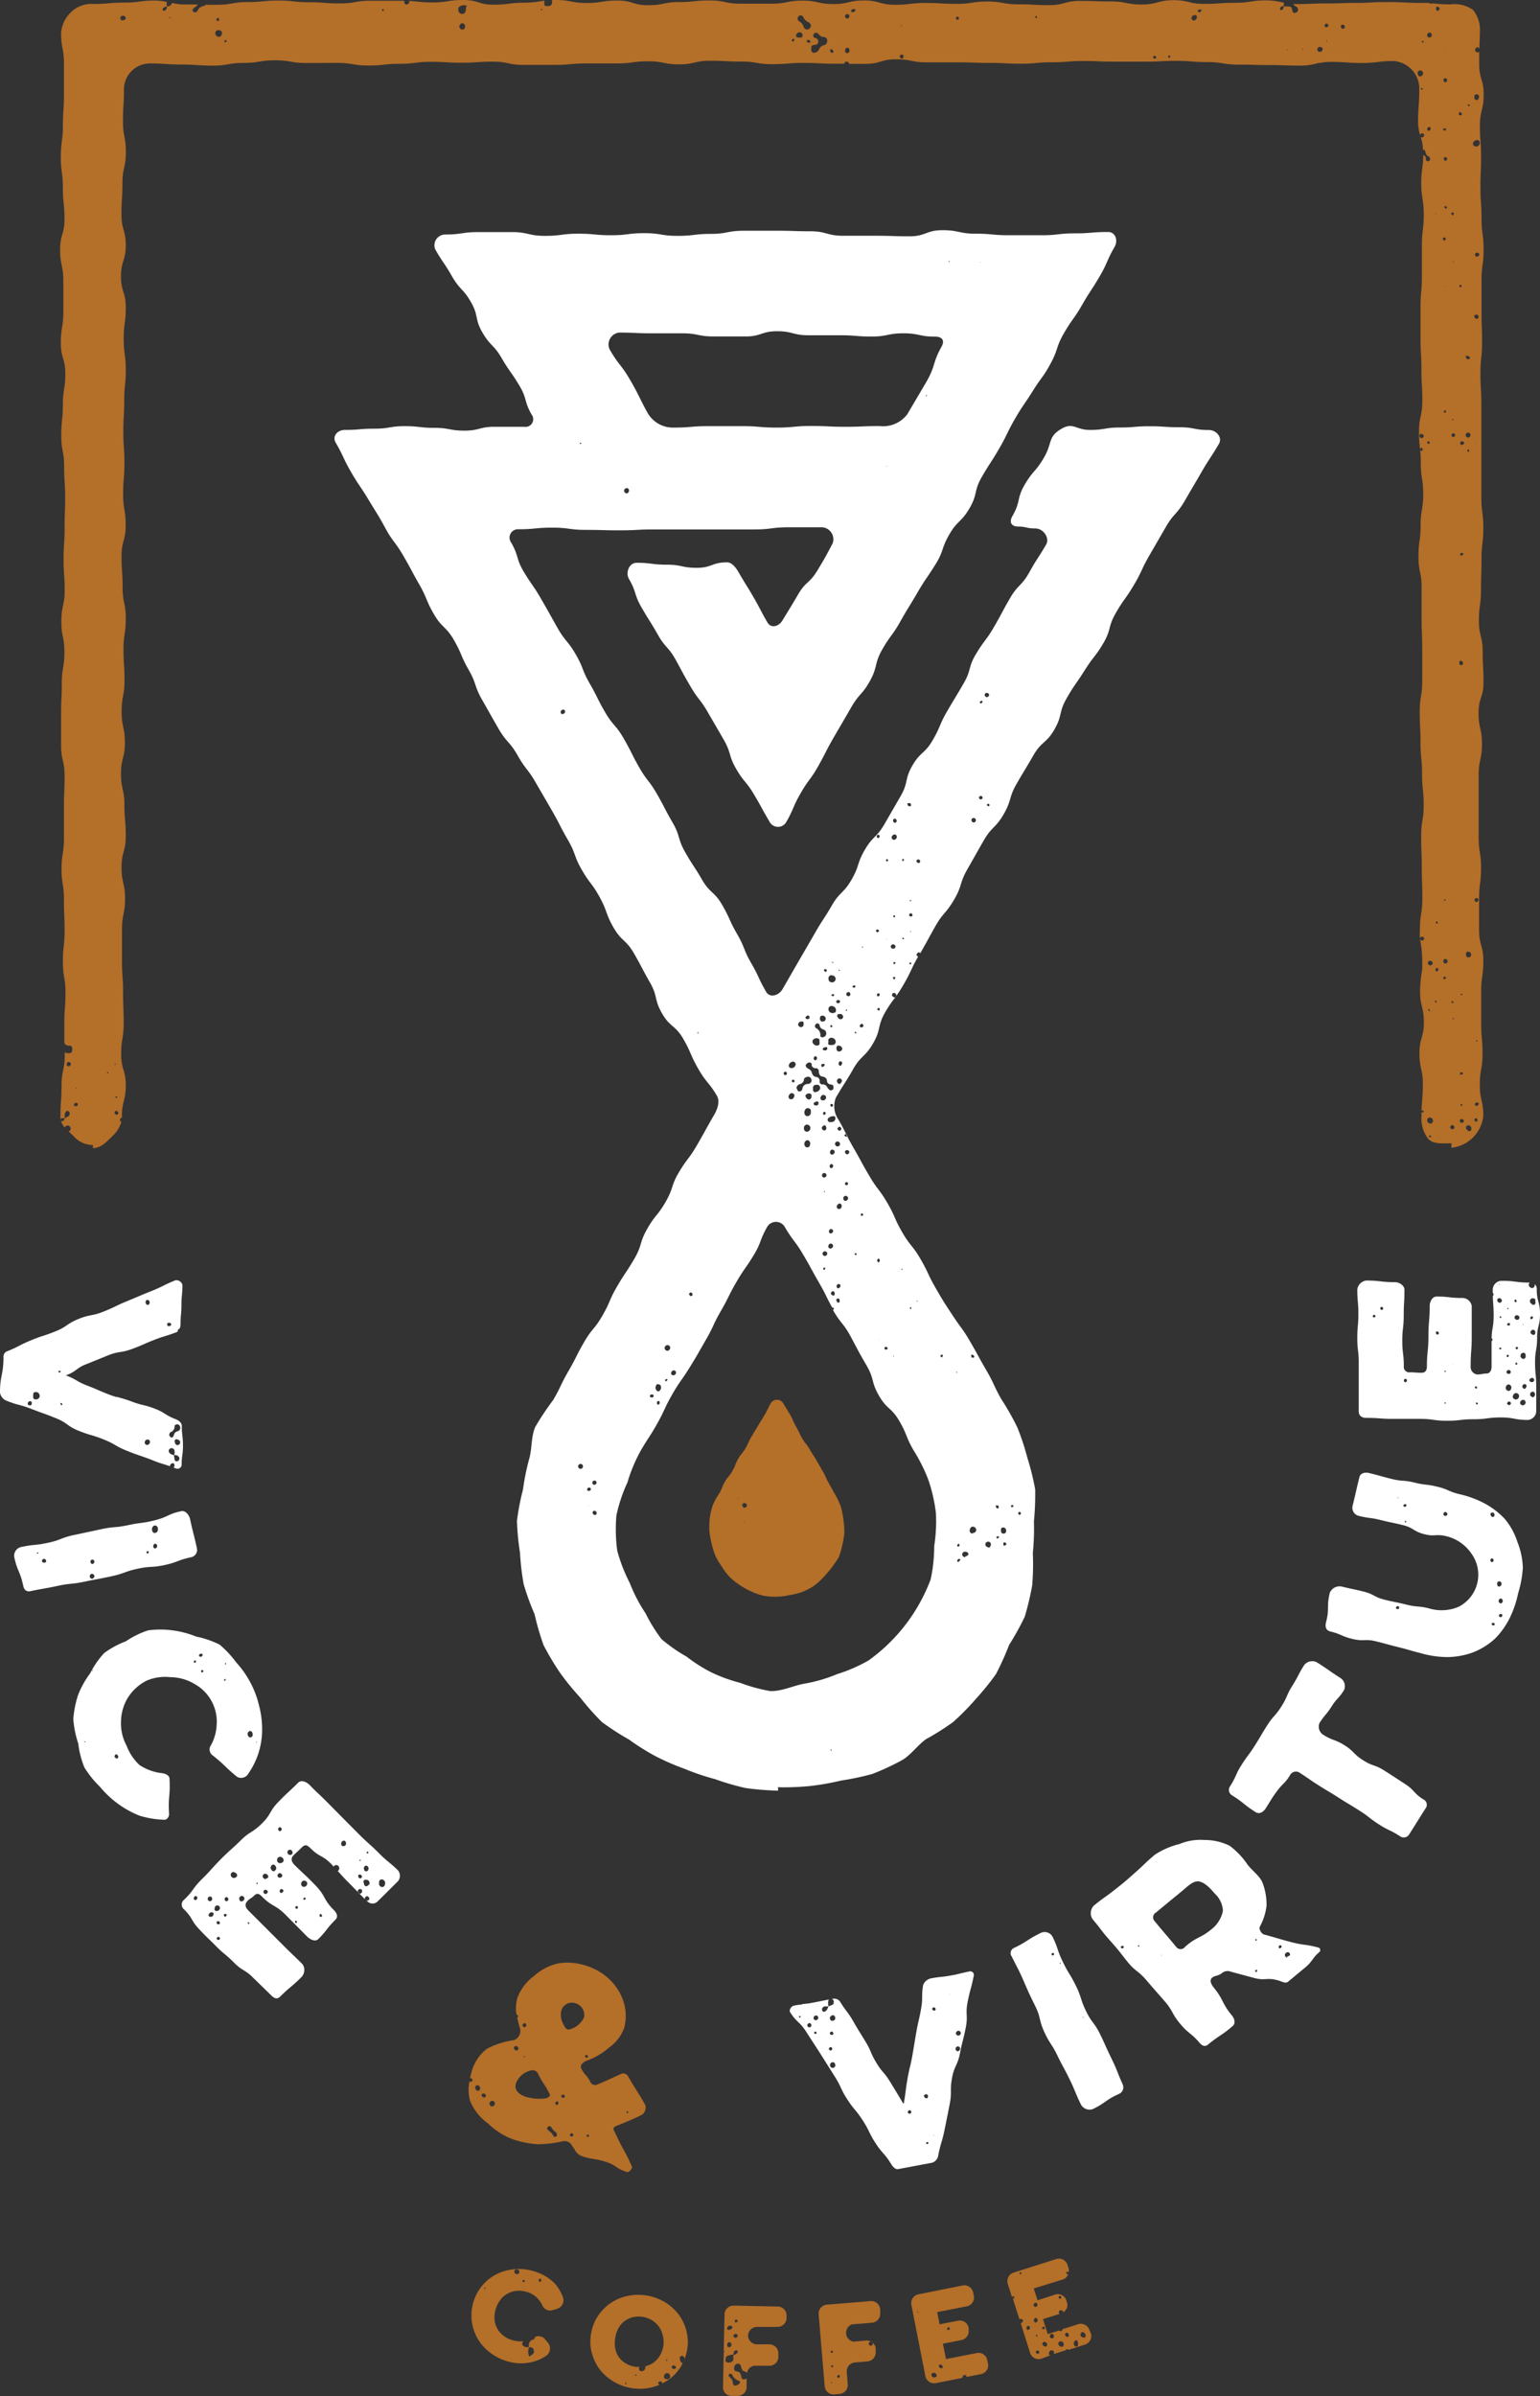 <svg xmlns="http://www.w3.org/2000/svg" viewBox="0 0 171.44 266.56"><rect x="0" y="0" width="171.44" height="266.56" fill="#333333" stroke="none"/><defs><style>.cls-1{fill:#fff;}.cls-2{fill:#b46f29;}</style></defs><title>logo</title><g id="Layer_2" data-name="Layer 2"><g id="Layer_1-2" data-name="Layer 1"><path class="cls-1" d="M6.21,157.77c1.35.54,1.22.87,2.56,1.41s1.4.41,2.75.95,1.27.73,2.61,1.27,1.37.48,2.72,1c1.07.44,1.32.45,2.07.72a.33.33,0,0,1,.39-.33.17.17,0,0,1,.06.06.3.3,0,0,1,0,.36l-.06.05.29.11a.46.46,0,0,0,.62-.38c0-1.09.15-1.09.15-2.17s-.13-1.09-.13-2.18c0-.36-.34-.62-.67-.75-1.24-.47-1.14-.72-2.38-1.19s-1.29-.31-2.53-.78a16.37,16.37,0,0,0-1.64-.51s-.06,0-.09,0l0,0c-.21-.06-.45-.14-.77-.26-1.23-.47-1.21-.53-2.44-1s-1.16-.68-2.39-1.14c1.24-.45,1.11-.81,2.34-1.27l2.47-1c1.24-.46,1.33-.21,2.57-.67s1.21-.52,2.44-1,1.26-.39,2.49-.86a.75.75,0,0,0,.15-.09.14.14,0,0,1,0-.09.28.28,0,0,1,.21-.22h0a1.44,1.44,0,0,0,.1-.5c0-1.09.1-1.09.1-2.17s.11-1.09.11-2.18a.7.7,0,0,0-.78-.53c-1.34.54-1.3.65-2.65,1.19s-1.34.56-2.68,1.11-1.31.64-2.66,1.18-1.45.28-2.79.82-1.23.84-2.57,1.38-1.39.45-2.73,1-1.29.67-2.63,1.21a.65.65,0,0,0-.43.71C.37,153,0,153,0,154.93a1.18,1.18,0,0,0,.72.9c1.35.54,1.41.38,2.77.91S4.86,157.22,6.21,157.77Zm13.64,3a.31.31,0,0,1-.34-.17,1,1,0,0,1-.07-.31c0-.09.13-.19.26-.17l.2.08a.31.31,0,0,1,.15.34A.27.27,0,0,1,19.85,160.74Zm-.76-1.47a.77.77,0,0,0,.35-.54.38.38,0,0,1,0-.15.33.33,0,0,1,.56,0,.4.4,0,0,1-.11.57.44.44,0,0,1-.16.06.52.52,0,0,0-.37.41.71.71,0,0,1-.11.21.21.21,0,0,1-.29,0c-.05-.06-.09-.14-.12-.18A.41.41,0,0,1,19.09,159.27Zm0,1.82a.29.29,0,0,1,.33.27.7.7,0,0,1-.06.51h0a.5.5,0,0,1,.59.24.3.3,0,0,1,0,.23.31.31,0,0,1-.24.2.23.23,0,0,1-.26-.13l-.09-.54h0a0,0,0,0,1,0,0,2.35,2.35,0,0,1-.43-.19.55.55,0,0,1-.15-.27C18.75,161.29,18.92,161.12,19.09,161.09Zm-2.77-.94a.26.26,0,0,1,.35.1.34.34,0,0,1-.29.47.27.27,0,0,1-.27-.25A.4.4,0,0,1,16.32,160.15Zm2.48-13a.37.37,0,0,1,.15,0,.18.18,0,0,1,.1.21c0,.06-.1.1-.15.14l-.19,0a.22.22,0,0,1-.1-.21A.21.21,0,0,1,18.8,147.14Zm-2.44-2.55.08,0,.07,0a.31.31,0,0,1,.07.48.19.19,0,0,1-.28,0A.34.34,0,0,1,16.36,144.59ZM6.8,157.92l0,0,0-.12s.06,0,0,0A.33.33,0,0,1,6.8,157.92Zm.13-1.75c0,.07,0,.11,0,.13a.13.13,0,0,1-.19-.07s0-.12,0-.14S6.89,156.1,6.93,156.17Zm-.33-3.65a.2.2,0,0,1,.14,0s0,.1,0,.13a.21.21,0,0,1-.13.05s-.08-.06-.12-.1S6.5,152.51,6.6,152.52ZM3.72,155a.21.21,0,0,1,.19-.13h.16a.43.43,0,0,1,.35.41.4.4,0,0,1-.34.4H3.92a.24.24,0,0,1-.23-.2,1.64,1.64,0,0,0,0-.2A1.81,1.81,0,0,1,3.72,155Zm-.42-.59,0,.05H3.27Zm-1,.92v-.05a0,0,0,0,1,0,0s0,0,0,0Zm.89,1a.22.22,0,0,1-.08-.28.28.28,0,0,1,.25-.17.59.59,0,0,1,.14.06.27.27,0,0,1,0,.3C3.52,156.35,3.33,156.39,3.21,156.32Z"/><path class="cls-1" d="M12.41,175.36c1.48-.32,1.44-.52,2.92-.84s1.52-.09,3-.41,1.43-.54,2.91-.86a.83.83,0,0,0,.68-1c-.35-1.63-.41-1.62-.76-3.25-.11-.48-.54-1-1-.88-1.48.32-1.4.62-2.88,1s-1.51.23-3,.55-1.52.13-3,.45-1.48.32-3,.64-1.43.55-2.91.87-1.51.16-3,.47a1,1,0,0,0-.79,1.1c.35,1.63.65,1.56,1,3.19.1.48.36.73.84.62,1.49-.31,1.5-.26,3-.58s1.52-.16,3-.47S10.93,175.68,12.41,175.36Zm4.85-3.09c-.09,0-.19-.1-.21-.24a1.21,1.21,0,0,1,.07-.2.16.16,0,0,1,.2-.08.26.26,0,0,1,.18.24A.29.29,0,0,1,17.26,172.27Zm-.18-2.5a.31.31,0,0,1,.47.16.61.61,0,0,1,0,.4.36.36,0,0,1-.36.21s-.13,0-.18-.11A.5.5,0,0,1,17.08,169.77Zm-.62,2.79a.14.14,0,0,1,.09.18.13.13,0,0,1-.18.07.3.3,0,0,1-.07-.11A.16.16,0,0,1,16.46,172.56Zm-6.18.94a.27.27,0,0,1,.23.2.29.29,0,0,1-.22.3c-.12,0-.23-.14-.22-.29A.23.23,0,0,1,10.28,173.5Zm-.06,1.58c.11,0,.26.1.29.24a.32.32,0,0,1-.23.31.27.27,0,0,1-.29-.24A.3.3,0,0,1,10.22,175.08Zm-6-2.25a.93.93,0,0,1-.13,0l.06-.13a.52.52,0,0,1,.13.06C4.31,172.77,4.28,172.83,4.21,172.83Zm.73,1a.24.24,0,0,1-.28-.11.27.27,0,0,1,.13-.27.2.2,0,0,1,.28.07A.2.2,0,0,1,4.94,173.86Z"/><path class="cls-1" d="M16.26,187a5.24,5.24,0,0,1,2.75-.41,5.25,5.25,0,0,1,2.64.75,4.79,4.79,0,0,1,2.47,4.56,5.21,5.21,0,0,1-.73,2.42.82.82,0,0,0,.33,1c1.39,1.11,1.3,1.23,2.67,2.35a.91.91,0,0,0,1.25-.35,8.52,8.52,0,0,0,1.54-5.05,10.44,10.44,0,0,0-.37-2.64,10.23,10.23,0,0,0-.95-2.47,10.49,10.49,0,0,0-1.55-2.2,11.29,11.29,0,0,0-1.87-2,10.65,10.65,0,0,0-2.6-.89,10.56,10.56,0,0,0-2.62-.69,10.05,10.05,0,0,0-2.74,0A10,10,0,0,0,14,182.6a10.06,10.06,0,0,0-2.4,1.3,9.83,9.83,0,0,0-1.56,2.25,10.61,10.61,0,0,0-1.34,2.39,11.41,11.41,0,0,0-.54,2.72,11.27,11.27,0,0,0,.55,2.7,10.31,10.31,0,0,0,.68,2.66,11,11,0,0,0,1.73,2.15,11.09,11.09,0,0,0,2,1.89A10.78,10.78,0,0,0,15.55,202a10.61,10.61,0,0,0,2.75.45c.31,0,.56-.38.52-.68-.12-1.94.16-1.95.05-3.89,0-.37-.48-.59-.87-.62a5.64,5.64,0,0,1-2.47-.9,5.69,5.69,0,0,1-1.44-2.16,5.17,5.17,0,0,1-.62-2.65,5.26,5.26,0,0,1,.75-2.66A5.39,5.39,0,0,1,16.26,187Zm12.28,6.76s.05,0,.06,0,0,.06,0,.07-.05,0-.07,0S28.53,193.75,28.54,193.75Zm-.94-1a.44.44,0,0,1,.16-.17.24.24,0,0,1,.29.1.52.52,0,0,1,.07.39.28.28,0,0,1-.21.21.32.32,0,0,1-.28-.14,1.11,1.11,0,0,1-.07-.22C27.58,192.84,27.57,192.78,27.6,192.74ZM25.1,185h.06s0,.09,0,.13-.08.07-.11,0A.3.3,0,0,1,25.1,185Zm0,1.77c0,.07.05.12,0,.16a.15.15,0,0,1-.11.06s-.08-.08-.07-.09S25.09,186.77,25.14,186.72Zm-2.48-.83c0,.07-.11.15-.17.11a.32.32,0,0,1-.07-.13c0-.09.09-.16.16-.11A.22.22,0,0,1,22.66,185.89ZM22.28,184c.07-.06.15,0,.22,0a.11.11,0,0,1,.05.14.23.23,0,0,1-.16.17.2.2,0,0,1-.25-.18A1,1,0,0,1,22.28,184Zm-.68.84s0-.05,0-.06.1-.07.14-.06.08.07.08.11a.27.27,0,0,1-.07.14s-.05,0-.08,0-.09,0-.12-.08S21.59,184.9,21.6,184.87Zm-12.12,9-.13-.07.13-.06a.09.09,0,0,1,0,.07S9.49,193.86,9.48,193.86Zm.78-8a.09.09,0,0,1,0-.07h.05s0,0,0,.06S10.28,186,10.26,185.91Zm2.67,9.74c-.06,0-.12-.07-.16-.09s0-.33.17-.32a.24.24,0,0,1,.17.13A.21.21,0,0,1,12.93,195.65Z"/><path class="cls-1" d="M42.21,206.19c-1-1-1-.92-2-1.88l-1.91-1.92-1.9-1.92c-1-1-1-.93-1.93-1.89-.35-.35-.92-.6-1.27-.26-1.07,1.07-1.1,1-2.18,2.11s-.78,1.36-1.86,2.43-1.31.84-2.38,1.9-1.13,1-2.2,2.08-1,1.13-2.09,2.2-.89,1.25-2,2.31a.68.68,0,0,0,0,1.07c1,1,.73,1.18,1.65,2.17s1,1,1.92,1.93,1.05.87,2,1.83,1.19.73,2.14,1.69L30.21,222c.34.34.67.45,1,.1,1.12-1.11,1.21-1,2.33-2.13a1.14,1.14,0,0,0,.14-1.45c-1-1-1.05-1-2.05-2s-1-1-2-2-1-1-2-2c-.3-.31-.42-.65-.11-1s.41-.28.76-.62.56-.23.87.08c1.18,1.19,1.49.88,2.67,2.07l2.36,2.38c.35.35.91.63,1.26.29,1-1,.88-1.14,1.89-2.14.35-.35.17-.75-.18-1.1-1.18-1.19-.86-1.51-2-2.7s-1.21-1.16-2.4-2.35c-.3-.31-.4-.67-.1-1,.46-.45.48-.44.93-.89s.66-.22,1,.09c1,1,1.28.72,2.29,1.73l.3.32s0,0,0-.06a.3.3,0,0,1,.29-.13.33.33,0,0,1,.29.25.35.35,0,0,1-.15.41c.34.37.55.63,1.2,1.28l1.83,1.86a.29.29,0,0,1,0-.16.27.27,0,0,1,.23-.18.34.34,0,0,1,.26.27.22.22,0,0,1-.27.21s-.07-.05-.1-.07l.09.09a.79.79,0,0,0,1.16.12l2.26-2.24a.94.94,0,0,0,0-1.3C43.26,207.07,43.17,207.16,42.21,206.19Zm-20.53,5.19s-.1-.08-.11-.14a.35.35,0,0,1,.06-.22.17.17,0,0,1,.21-.07.2.2,0,0,1,.12.25A.26.26,0,0,1,21.68,211.38Zm.77-.9,0,0,0,0Zm.67.77a.29.29,0,0,1,.25-.27.25.25,0,0,1,.25.26.25.25,0,0,1-.24.27A.26.26,0,0,1,23.12,211.25Zm.24,2c-.06,0-.11-.11-.14-.14a.35.35,0,0,1,.48-.34.17.17,0,0,1,.08.13A.32.32,0,0,1,23.36,213.23Zm.53-.79a.68.68,0,0,1,.05-.32.27.27,0,0,1,.26-.16.3.3,0,0,1,.29.32.39.39,0,0,1-.51.28S23.89,212.48,23.89,212.44Zm.36,1.3c.11-.05.21,0,.23.15a.15.15,0,0,1-.13.17c-.12,0-.21,0-.23-.19S24.19,213.76,24.25,213.74Zm0,2.07a1,1,0,0,1-.14-.16c0-.12.16-.22.25-.19a.19.19,0,0,1,.13.18C24.5,215.75,24.35,215.85,24.27,215.81Zm3.38-2a.32.32,0,0,1,.12.08c0,.05,0,.1,0,.13s-.17,0-.16-.1A.28.28,0,0,1,27.65,213.8Zm-2.53-.6c-.09,0-.14,0-.17-.14s0-.13.13-.16.15,0,.17.13A.15.15,0,0,1,25.12,213.2Zm.13-1.7a.27.27,0,0,1-.22-.28.21.21,0,0,1,.2-.2.25.25,0,0,1,.21.28A.2.2,0,0,1,25.25,211.5Zm.84-2.6a.37.37,0,0,1-.38-.42.3.3,0,0,1,.34-.24,1.45,1.45,0,0,1,.23.11.3.3,0,0,1,.12.35A.29.29,0,0,1,26.09,208.9Zm.82,2.62a.32.32,0,0,1,0-.63.3.3,0,0,1,.32.29A.33.33,0,0,1,26.91,211.52Zm1.73-1.93s-.05,0-.06-.05,0-.12.05-.12.06,0,.1.07Zm2.6-6.31a.17.17,0,0,1,.14.17.22.22,0,0,1-.17.23.2.2,0,0,1-.22-.17A.22.22,0,0,1,31.24,203.28Zm-1.64,7.41a.29.29,0,0,1-.26-.25.24.24,0,0,1,.19-.23.28.28,0,0,1,.3.21A.24.24,0,0,1,29.6,210.69Zm0-1.66a.36.36,0,0,1-.34-.37.32.32,0,0,1,.29-.24.37.37,0,0,1,.34.37A.32.32,0,0,1,29.57,209Zm1-.9a.32.32,0,0,1-.36-.13.69.69,0,0,1-.09-.2.4.4,0,0,1,.19-.37.28.28,0,0,1,.35.14.52.52,0,0,1,.07.15A.32.32,0,0,1,30.55,208.13Zm.33.48a.24.24,0,0,1,.17-.24.3.3,0,0,1,.35.25.29.29,0,0,1-.26.25A.28.28,0,0,1,30.88,208.61Zm.49,1.94a.21.21,0,0,1-.26-.12.26.26,0,0,1,.19-.31c.08,0,.2.08.22.18A.21.21,0,0,1,31.37,210.55Zm-.23-3.29a.35.35,0,0,1-.32-.4.33.33,0,0,1,.31-.32.41.41,0,0,1,.42.41A.36.36,0,0,1,31.14,207.26Zm4.55,5.65a.58.58,0,0,1,.13.14s0,.1,0,.13-.24.06-.26,0S35.57,212.93,35.69,212.91Zm-1.84-1.57a.14.14,0,0,1-.1-.18s.07-.06.1-.09a.14.14,0,0,1,.16.14C34,211.3,33.92,211.37,33.85,211.34Zm0-2.13a.29.29,0,0,1,.32.29.37.37,0,0,1-.35.38.3.3,0,0,1-.32-.29A.36.36,0,0,1,33.89,209.21ZM33,212.05a.15.15,0,0,1,.17.12c0,.08,0,.14-.12.17s-.14,0-.17-.13S33,212.07,33,212.05Zm-.13,1.62a.07.07,0,0,1,.06,0,.13.13,0,0,1,.12.16c0,.05-.05.09-.08.13a.48.48,0,0,1-.11-.09.19.19,0,0,1,0-.08A.1.1,0,0,1,32.91,213.67Zm-.64-7.31A.32.32,0,0,1,32,206a.3.3,0,0,1,.3-.22.32.32,0,0,1,.27.34A.25.25,0,0,1,32.27,206.36Zm6.1-1a.31.31,0,0,1-.23,0A.29.29,0,0,1,38,205a.5.5,0,0,1,.13-.19s.1,0,.15-.05a.29.29,0,0,1,.24.28A.31.31,0,0,1,38.37,205.36Zm2.47.69s.08-.05.15-.09a1.34,1.34,0,0,1,.07.18.22.22,0,0,1-.12.06C40.85,206.19,40.79,206.1,40.84,206.05Zm-.13,1.51a.3.3,0,0,1,.29.1.34.34,0,0,1-.08.49.22.22,0,0,1-.33-.11,2.09,2.09,0,0,1-.05-.21A.32.32,0,0,1,40.71,207.56Zm-.63-.65a.08.08,0,0,1,.12.05s0,.06,0,.06A.84.84,0,0,1,40,207Zm0,1.65a.23.23,0,0,1,.26.22c0,.08-.14.21-.21.2a.3.3,0,0,1-.22-.29A.17.17,0,0,1,40.12,208.56Zm0,2.1a.26.26,0,0,1-.21-.29.28.28,0,0,1,.28-.22.24.24,0,0,1,.2.29A.25.25,0,0,1,40.11,210.66Zm1-1a.3.3,0,0,1-.25.18.24.24,0,0,1-.25-.17c0-.1-.05-.21-.08-.31s.08-.16.12-.22.24,0,.32,0A.38.38,0,0,1,41.1,209.67Zm1.49.27a.36.36,0,0,1-.33-.3.93.93,0,0,1,0-.14v-.1a.3.3,0,0,1,.46-.26.4.4,0,0,1,.2.48A.38.38,0,0,1,42.59,209.94Z"/><path class="cls-1" d="M107.94,219.32c-1.06.21-1,.26-2.12.46s-1.09.11-2.16.31a1.21,1.21,0,0,0-.89.74c-.22,1.31,0,1.34-.23,2.64s-.3,1.29-.53,2.6-.21,1.3-.44,2.6-.31,1.28-.54,2.58-.17,1.31-.39,2.61c0,.19-.09.2-.18,0-.68-1.14-.68-1.13-1.37-2.26s-.86-1-1.55-2.15-.52-1.23-1.21-2.36S95.64,226,95,224.89s-.78-1.07-1.47-2.19a.77.77,0,0,0-.86-.32l-.11,0a.33.33,0,0,1,.26.25c0,.24,0,.37-.24.44l-.36.14a0,0,0,0,0,0,0h0a3.65,3.65,0,0,1-.14.35,1,1,0,0,1-.23.22.22.22,0,0,1-.32-.12.34.34,0,0,1,.25-.44,3.2,3.2,0,0,1,.44,0v0l0,0,0,0h0a1.83,1.83,0,0,1,0-.7l.07-.08-1.75.35a9.38,9.38,0,0,1-1.21.16.29.29,0,0,1-.22.07s0,0-.06,0a6.4,6.4,0,0,0-.66.11c-.31.05-.58.5-.43.73.78,1.22,1.06,1,1.85,2.27l1.58,2.44L92.92,231c.78,1.22.61,1.33,1.4,2.55s.93,1.12,1.72,2.34.64,1.31,1.42,2.52,1,1.11,1.74,2.33c.19.3.46.64.81.57l3.77-.71a1,1,0,0,0,.67-.82c.28-1.42.41-1.4.7-2.82s.29-1.43.57-2.85,0-1.49.26-2.91.61-1.36.89-2.78.36-1.41.64-2.83-.07-1.49.22-2.92.38-1.4.66-2.81A.4.4,0,0,0,107.94,219.32ZM89.11,224.4a.2.2,0,0,1-.1.08s-.06-.09-.06-.14.07-.06.11-.06A.07.07,0,0,1,89.11,224.4Zm1.07,1.13a.26.26,0,0,1-.31-.18c0-.12.08-.26.23-.28a.22.22,0,0,1,.22.2A.23.23,0,0,1,90.18,225.53Zm.71.69-.07.05a.14.14,0,0,1-.18-.13.15.15,0,0,1,.08-.13s.1,0,.14.06A.1.1,0,0,1,90.89,226.22Zm0-1.48a.38.38,0,0,1-.15,0,1.11,1.11,0,0,1-.16-.12.53.53,0,0,1,0-.19.3.3,0,0,1,.3-.21.28.28,0,0,1,.21.21A.29.29,0,0,1,90.88,224.74Zm1.39,3.19a.32.32,0,0,1,.12-.18.18.18,0,0,1,.24.14.17.17,0,0,1-.15.22C92.38,228.13,92.25,228,92.27,227.93Zm.11-1.71a.21.21,0,0,1,.19-.21.23.23,0,0,1,.19.21.16.16,0,0,1-.15.16A.2.2,0,0,1,92.38,226.22Zm.57,3.65a.25.25,0,0,1-.24.18.3.3,0,0,1-.32-.29.33.33,0,0,1,.28-.34c.17,0,.29.09.3.29A.78.78,0,0,1,93,229.87Zm0-5.25a.27.27,0,0,1-.24.19l-.15,0a.31.31,0,0,1-.15-.42.34.34,0,0,1,.33-.19c.16,0,.25.17.23.38A.24.24,0,0,1,93,224.62Zm8.27,10.54a.21.21,0,0,1-.17-.22.23.23,0,0,1,.22-.18.2.2,0,0,1,.17.22A.22.22,0,0,1,101.23,235.16Zm1-4.56s0-.08,0-.08a.11.11,0,0,1,0,.06Zm1,7.93a1.22,1.22,0,0,1-.17-.08.81.81,0,0,1,.16-.16s.1,0,.12.06A.14.14,0,0,1,103.18,238.53Zm.08-5.18-.06.05a.24.24,0,0,1-.3-.05,1.34,1.34,0,0,1-.11-.21A1.45,1.45,0,0,1,103,233a.25.25,0,0,1,.29.09A.27.27,0,0,1,103.26,233.35Zm.68,4.24,0,.06-.06-.13s0-.06,0-.06A.08.08,0,0,1,103.94,237.59Zm0-13.91a.25.25,0,0,1-.22-.18c0-.09.13-.21.21-.18a.3.3,0,0,1,.17.14A.18.18,0,0,1,103.91,223.68Zm.94,11.33s0,0-.07,0l0-.05C104.87,234.94,104.89,235,104.85,235Zm.86-13.15,0,0a.15.15,0,0,1,0-.06l.05.05S105.73,221.86,105.71,221.86Zm.84,6.35a.29.29,0,0,1-.25-.34.28.28,0,0,1,.29-.21.26.26,0,0,1,.22.28A.32.32,0,0,1,106.55,228.21Zm0-1.76a.31.31,0,0,1-.22-.21.32.32,0,0,1,.29-.32.27.27,0,0,1,.26.26A.3.3,0,0,1,106.57,226.45Z"/><path class="cls-1" d="M123.77,229.08c-.67-1.37-.63-1.39-1.29-2.75s-.92-1.24-1.58-2.6-.46-1.46-1.13-2.82-.79-1.29-1.45-2.65-.49-1.45-1.15-2.81a1,1,0,0,0-1.31-.41c-1.5.73-1.41.91-2.91,1.64a.64.64,0,0,0-.31,1c.67,1.36.72,1.34,1.33,2.74s.6,1.38,1.27,2.74.38,1.5,1,2.86.81,1.29,1.47,2.65.72,1.33,1.38,2.69.58,1.4,1.24,2.76a1.1,1.1,0,0,0,1.32.52c1.5-.73,1.39-1,2.89-1.68a.8.8,0,0,0,.43-1.1C124.35,230.48,124.43,230.44,123.77,229.08Zm-6.45-11.61a.16.16,0,0,1-.21.05s0-.08-.08-.15a.87.87,0,0,1,.18-.11.15.15,0,0,1,.13.07S117.34,217.43,117.32,217.47Zm.74,1-.06,0a.11.11,0,0,1,0-.06s0-.05,0-.06,0,0,.06,0S118.06,218.42,118.06,218.47Zm2.49,6s-.06,0,0,0a.78.78,0,0,1,0-.14l.06.13A.1.1,0,0,1,120.55,224.5Z"/><path class="cls-1" d="M146.78,216.67c-1.52-.41-1.56-.22-3.08-.62s-1.5-.44-3-.84c-.26-.08-.58-.59-.46-.85A6.42,6.42,0,0,0,141,212a6.93,6.93,0,0,0-.45-2.55c-.32-.77-1.1-1.28-1.66-2a8.67,8.67,0,0,0-2-2.11,6.23,6.23,0,0,0-2.81-.64,6,6,0,0,0-2.78.45,8.8,8.8,0,0,0-2.71,1.17c-1.13.94-1.08,1-2.21,2s-1.12,1-2.26,1.9-1.21.85-2.35,1.78a1.22,1.22,0,0,0-.15,1.5c1,1.16.91,1.22,1.92,2.35s1,1.17,1.93,2.34,1.21,1,2.17,2.13,1,1.14,2,2.3.76,1.34,1.72,2.5,1.2,1,2.17,2.13c.31.38.66.49,1,.17,1.28-1.05,1.4-.91,2.67-2,.38-.31.25-.84-.07-1.21-1.16-1.42-.86-1.67-2-3.08-.28-.34-.53-.83-.19-1.11s.65-.15,1.11-.53a1,1,0,0,1,1-.13l2.54.68c1.27.35,1.39-.08,2.66.27.37.08.84.41,1.14.16l1.88-1.56c.94-.78.73-1,1.67-1.8C147,216.93,147,216.75,146.78,216.67ZM124.07,214l0,0,0-.07,0,.06S124.08,214,124.07,214Zm.82,2.77a.56.56,0,0,1-.14-.18,1.3,1.3,0,0,1,.19-.13c.08,0,.15.06.16.14S125,216.79,124.89,216.75Zm1.87-.19-.08-.09c0-.06.06-.09.12-.06l.06.05Zm2.54,1s-.06-.05-.09-.07l.13,0,0,0S129.33,217.51,129.3,217.52Zm6.84-5a3.41,3.41,0,0,1-1.21,2c-1.38,1.14-1.65.82-3,2a.61.61,0,0,1-1,0c-1.19-1.44-1.22-1.43-2.41-2.87a.62.62,0,0,1,.18-.95c1.38-1.15,1.38-1.14,2.77-2.28.72-.6,1.3-1.21,1.91-1.18s1.31.7,1.83,1.34A2.82,2.82,0,0,1,136.14,212.53Zm1.11-3,0,0h0Zm2.48,6.19.13-.06.06.13s-.09.06-.13.06S139.71,215.75,139.73,215.69Zm.18,3.64a1.16,1.16,0,0,1-.16-.08c-.06-.07,0-.14.07-.18s.13,0,.13.05A.59.59,0,0,1,139.91,219.33Zm2.59-2.63c-.07,0-.12-.09-.15-.11,0-.18.07-.26.18-.26s.13.07.14.16S142.61,216.73,142.5,216.7Zm.8,1a.3.3,0,0,1-.26-.34.37.37,0,0,1,.36-.26.29.29,0,0,1,.22.29A.36.36,0,0,1,143.3,217.65Z"/><path class="cls-1" d="M158.45,200.18c-1.12-.71-.93-1-2.06-1.73s-1.11-.73-2.24-1.45-1.28-.46-2.4-1.17-1-1-2.09-1.68-1.27-.47-2.39-1.18a1.07,1.07,0,0,1-.38-1.28c.6-.95.73-.87,1.34-1.83s.77-.85,1.38-1.81a1.08,1.08,0,0,0-.35-1.35c-1.34-.85-1.3-.91-2.65-1.76a1.13,1.13,0,0,0-1.42.3c-.71,1.11-.61,1.17-1.31,2.28s-.53,1.23-1.24,2.34-.88,1-1.58,2.1-.67,1.14-1.37,2.24-.79,1.06-1.49,2.17-.54,1.21-1.24,2.32a.7.7,0,0,0,.23,1.06c1.34.85,1.25,1,2.59,1.85.42.26.85,0,1.12-.41.61-.95.58-1,1.24-1.9s.84-.8,1.45-1.76a.75.75,0,0,1,1-.37c1.12.71,1.1.76,2.22,1.47s1.15.68,2.27,1.4,1.14.69,2.26,1.4,1.06.82,2.18,1.54,1.2.58,2.32,1.3a.71.71,0,0,0,1.07-.25c.9-1.41.88-1.41,1.78-2.82A.66.66,0,0,0,158.45,200.18Z"/><path class="cls-1" d="M167.54,169a8.91,8.91,0,0,0-2.32-1.77,11.3,11.3,0,0,0-2.73-1c-1.25-.3-1.2-.52-2.46-.83s-1.29-.15-2.55-.46-1.3-.1-2.56-.41-1.24-.35-2.49-.65c-.48-.12-1,0-1.1.47-.39,1.6-.37,1.61-.76,3.21a.92.92,0,0,0,.69,1.08c1.22.3,1.26.17,2.47.47s1.23.26,2.45.56,1.13.68,2.35,1,1.3-.06,2.51.24a4.7,4.7,0,0,1,2.78,1.95,4,4,0,0,1-1.41,5.88,4.82,4.82,0,0,1-3.33.19c-1.22-.3-1.26-.11-2.48-.41s-1.23-.25-2.45-.55-1.14-.61-2.36-.91-1.22-.26-2.44-.56a1.19,1.19,0,0,0-1.31.69c-.39,1.62,0,1.7-.43,3.32-.11.48,0,.89.52,1,1.25.31,1.2.53,2.46.83s1.34-.05,2.6.26,1.24.34,2.5.65,1.24.36,2.49.67a10.92,10.92,0,0,0,2.87.43,8.53,8.53,0,0,0,2.87-.5,7.76,7.76,0,0,0,2.49-1.53,8.71,8.71,0,0,0,1.68-2.36,11.51,11.51,0,0,0,.92-2.73,12,12,0,0,0,.52-2.85,8.6,8.6,0,0,0-.6-2.83A7.75,7.75,0,0,0,167.54,169Zm-11.89-2.34a.06.06,0,0,1-.06,0s0,0,0-.06l0,0C155.7,166.59,155.71,166.63,155.65,166.66Zm.58.88s0-.12.05-.14a.19.19,0,0,1,.28,0,.17.17,0,0,1-.07.2A.18.18,0,0,1,156.23,167.54Zm.31,1.78a.52.52,0,0,1-.13.06.23.23,0,0,1,0-.14c0-.06.07-.07.13,0S156.59,169.27,156.54,169.32Zm4.34-.67a.25.25,0,0,1-.2-.23.25.25,0,0,1,.22-.21.26.26,0,0,1,.23.19A.23.23,0,0,1,160.88,168.65ZM155.53,179c-.09,0-.15-.1-.12-.17s.13-.18.24-.14a.16.16,0,0,1,.12.18A.17.17,0,0,1,155.53,179Zm7.05-.16s0,0,0-.06l0-.05s0,0,0,.05S162.62,178.9,162.58,178.87ZM166,168.3s.1,0,.14-.05a.29.29,0,0,1,.2.43.2.2,0,0,1-.13.08.25.25,0,0,1-.25-.17A.24.24,0,0,1,166,168.3Zm-.75-.7,0,0,0-.06,0,0S165.27,167.58,165.27,167.6Zm.65,6a.27.27,0,0,1,.19-.24.23.23,0,0,1,.18.24.19.19,0,0,1-.14.18C166.06,173.82,165.93,173.71,165.92,173.6Zm.37,7.23c-.13,0-.24-.09-.21-.18a.17.17,0,0,1,.18-.11.17.17,0,0,1,.16.14A.13.13,0,0,1,166.29,180.83Zm.39-4.6a.31.31,0,0,1,.13-.28.26.26,0,0,1,.23,0,.29.29,0,0,1,.12.36.38.38,0,0,1-.09.13.22.22,0,0,1-.35-.05A.75.75,0,0,1,166.68,176.23Zm.41,3.68a.42.42,0,0,1-.18-.07.2.2,0,0,1,.12-.28.18.18,0,0,1,.21.05A.21.21,0,0,1,167.09,179.91Zm0-1.53c-.11,0-.24-.14-.24-.27s.13-.29.24-.28a.28.28,0,0,1,0,.55Z"/><path class="cls-1" d="M171.44,146.16c0-1.35-.36-1.35-.36-2.7a.78.78,0,0,0-.22-.6s0,.09,0,.14-.09.32-.34.3a.82.82,0,0,1-.22-.12.33.33,0,0,1,0-.49c-1.54,0-1.56-.2-3.12-.2a1,1,0,0,0-1,1v.33a.29.29,0,0,1,.09.2.19.19,0,0,1-.08.14c0,.79.09,1,.09,2.17,0,1.31-.2,1.43-.23,2.55a.2.2,0,0,1,.09.09.38.38,0,0,1,0,.15.11.11,0,0,1-.09.07c0,1.4,0,1.41,0,2.82,0,.44-.17.8-.6.8s-.49.1-1,.1a.84.84,0,0,1-.73-.9c0-1.67.12-1.67.12-3.35s0-1.68,0-3.36a1.06,1.06,0,0,0-1.06-.9c-1.43,0-1.43-.16-2.85-.16-.49,0-.77.57-.77,1.06,0,1.68-.14,1.68-.14,3.36s-.17,1.68-.17,3.35c0,.44-.17.71-.6.71-.65,0-.65-.05-1.29-.05a.6.6,0,0,1-.68-.66c0-1.42-.17-1.42-.17-2.84s.16-1.42.16-2.84.08-1.42.08-2.84c0-.49-.58-.85-1.07-.85-1.59,0-1.59-.18-3.18-.18a1.15,1.15,0,0,0-1,1c0,1.35.12,1.35.12,2.71s-.12,1.35-.12,2.71.16,1.35.16,2.7,0,1.36,0,2.71,0,1.35,0,2.71c0,.49.33.74.82.74,1.52,0,1.52.11,3,.11s1.52,0,3,0,1.51.21,3,.21,1.52-.17,3-.17,1.52-.2,3-.2,1.51.28,3,.28a1,1,0,0,0,.94-1c0-1.36,0-1.36,0-2.71s-.13-1.36-.13-2.72.23-1.35.23-2.7S171.44,147.52,171.44,146.16Zm-18.35.35a.2.2,0,0,1-.14.05.14.14,0,0,1-.13-.15s.05-.09.08-.13a.58.58,0,0,1,.14,0C153.12,146.36,153.15,146.46,153.09,146.51Zm.68-.79c-.06,0-.09-.11-.12-.15a.17.17,0,0,1,.16-.18.18.18,0,0,1,.17.15C154,145.65,153.86,145.77,153.77,145.72Zm2.67,8.06a.2.2,0,0,1-.15-.17.19.19,0,0,1,.18-.22.19.19,0,0,1,.16.16A.21.21,0,0,1,156.44,153.78Zm3.59-5.31c-.11,0-.18-.08-.17-.24s.08-.09.14-.1.18.06.18.19A.15.15,0,0,1,160,148.47Zm.81,4.05a.08.08,0,0,1,.12,0s0,.07-.06.1l-.13,0A.36.36,0,0,1,160.84,152.52Zm0,3.62s0,0-.05-.06l.11-.08.05.07C161,156.14,160.93,156.16,160.86,156.14Zm.89-4.36v-.05l.06,0Zm2.46,2.6c0-.09,0-.16.13-.14a.21.21,0,0,1,.12.07c0,.06,0,.15-.09.17A.12.12,0,0,1,164.21,154.38Zm.3,1.86c-.06,0-.13,0-.17-.07s0-.11,0-.13a.14.14,0,0,1,.18.07S164.54,156.21,164.51,156.24Zm2.43-13.37.05,0s0,.05-.05.05,0,0-.06-.05S166.92,142.87,166.94,142.87Zm.12,7.25a.53.53,0,0,1-.15-.05s0-.11.07-.14.11,0,.14,0S167.13,150.11,167.06,150.12Zm.05-3.5c-.05,0-.12,0-.13-.06s0-.09.05-.13h.07a.78.78,0,0,1,.05.14S167.12,146.63,167.11,146.62Zm.08-1.85a.21.21,0,0,1-.23.16.31.31,0,0,1-.26-.35.26.26,0,0,1,.25-.16A.29.29,0,0,1,167.19,144.77Zm2.41,2.49s.05,0,0,.06,0,.08,0,.12l-.06-.05Zm-.3,3.46a.32.32,0,0,1,.39-.21c.11,0,.19.16.17.33a1,1,0,0,1,0,.16.28.28,0,0,1-.4.14,1.16,1.16,0,0,1-.18-.22A1.37,1.37,0,0,1,169.3,150.72Zm-.54-6.15a.36.36,0,0,1,.1.18c0,.09-.09.16-.15.11a.75.75,0,0,1-.12-.14C168.61,144.62,168.72,144.53,168.76,144.57Zm-.64,2.74c0,.09-.06.18-.15.17a.89.89,0,0,1-.17-.08.19.19,0,0,1,.14-.21A.16.16,0,0,1,168.12,147.31Zm-.22-1.8s.06.07.06.1a.07.07,0,0,1-.11,0,.73.73,0,0,1-.08-.09Zm-.09,5.22a.13.13,0,0,1,.18.07.43.43,0,0,1-.06.17c-.11,0-.19,0-.18-.11A.2.2,0,0,1,167.81,150.73Zm.2,1.68a.26.26,0,0,1,.2.22.22.22,0,0,1-.28.21c-.11,0-.21-.12-.2-.21A.26.26,0,0,1,168,152.41Zm0,3.91c-.09,0-.23-.12-.22-.2a.32.32,0,0,1,.23-.2.22.22,0,0,1,.21.2A.25.25,0,0,1,168,156.32Zm.24-1.82a.32.32,0,0,1-.3.24.35.35,0,0,1-.31-.33c0-.18.14-.4.33-.39a.34.34,0,0,1,.3.4A.19.19,0,0,1,168.21,154.5Zm.54,2.45v0l0,0Zm-.13-1.28a.31.31,0,0,1-.23-.34,2.05,2.05,0,0,1,.08-.19.35.35,0,0,1,.43-.13.33.33,0,0,1,.17.41A.35.35,0,0,1,168.62,155.67Zm.26-5.82a.23.23,0,0,1,.11.08c0,.09-.12.22-.21.17s-.05-.09-.07-.13A.12.12,0,0,1,168.88,149.85Zm-.13-1.63h.05l-.05,0Zm.07,3.35a1.63,1.63,0,0,1,.09.19.22.22,0,0,1-.13.06c-.08,0-.12-.07-.08-.16S168.76,151.61,168.82,151.57Zm.3-4.87a.31.31,0,0,1-.28.13.33.33,0,0,1-.27-.28.67.67,0,0,1,.11-.18.29.29,0,0,1,.45.18A.26.26,0,0,1,169.12,146.7Zm.37,9.64a.28.28,0,0,1-.28-.32.34.34,0,0,1,.33-.29.3.3,0,0,1,.28.32A.33.33,0,0,1,169.49,156.34Zm.36-1.94a.2.2,0,0,1-.28.07.52.52,0,0,1-.12-.18c0-.07,0-.13.05-.18a.23.23,0,0,1,.27-.12.22.22,0,0,1,.15.26A.51.51,0,0,1,169.85,154.4Zm.69,1a.27.27,0,0,1-.22-.29.29.29,0,0,1,.32-.28.26.26,0,0,1,.22.29A.29.29,0,0,1,170.54,155.44Zm-.3-1.87c0-.1.15-.24.29-.24a.24.24,0,0,1,.24.19.24.24,0,0,1-.22.28A.33.33,0,0,1,170.24,153.57Zm.38-5.06a.28.28,0,0,1-.26-.26.31.31,0,0,1,.26-.27.27.27,0,0,1,.28.31A.24.24,0,0,1,170.62,148.51Zm-.26-1.91a.71.71,0,0,1,.12-.13c.07,0,.17.06.16.14a.19.19,0,0,1-.13.17C170.43,146.81,170.36,146.74,170.36,146.6Zm.21-1.46a.37.37,0,0,1-.26-.45.31.31,0,0,1,.4-.2.21.21,0,0,1,.19.13c0,.08,0,.16,0,.2C171,145.1,170.8,145.22,170.57,145.14Z"/><path class="cls-1" d="M114.91,176.37a28.57,28.57,0,0,0,.07-3.59,27.49,27.49,0,0,0,.12-3.52,30.53,30.53,0,0,0,.14-3.58,28.81,28.81,0,0,0-.86-3.47,27.57,27.57,0,0,0-1.12-3.4,29.32,29.32,0,0,0-1.76-3.11c-.9-1.56-.76-1.64-1.67-3.21s-.87-1.58-1.77-3.14-1-1.48-2-3-1-1.5-1.9-3.06-.77-1.64-1.67-3.2-1.14-1.43-2.05-3-.73-1.66-1.63-3.22-1.09-1.46-2-3-.88-1.59-1.78-3.15-.81-1.63-1.71-3.2a2.6,2.6,0,0,1-.26-2.42c.92-1.59,1-1.55,1.9-3.13s1.34-1.34,2.25-2.92.43-1.87,1.34-3.45a13.17,13.17,0,0,1,1.18-1.72.18.18,0,0,1-.23.06.69.69,0,0,1-.18-.16.24.24,0,0,1,.16-.32.29.29,0,0,1,.27.15.25.25,0,0,1,0,.22,13.43,13.43,0,0,0,.82-1.26c.9-1.55.8-1.67,1.64-3.15h0c-.07,0-.12-.09-.16-.12a.27.27,0,0,1,.19-.33.14.14,0,0,1,.14,0,.11.11,0,0,1,.06.09c.78-1.34.81-1.46,1.68-3s1.19-1.42,2.11-3,.56-1.78,1.47-3.37.9-1.6,1.81-3.18,1.32-1.36,2.23-2.94.53-1.81,1.45-3.4.94-1.56,1.86-3.15,1.43-1.29,2.34-2.88.44-1.86,1.35-3.45,1-1.51,2-3.1,1.15-1.45,2.07-3,.5-1.82,1.41-3.4,1.06-1.51,2-3.09.79-1.67,1.7-3.25l1.84-3.18c.91-1.59,1.24-1.4,2.16-3s.93-1.58,1.85-3.17,1-1.54,1.93-3.13c.41-.71-.29-1.53-1.11-1.53-1.65,0-1.65-.31-3.31-.31s-1.66-.11-3.31-.11-1.66.14-3.32.14-1.65.27-3.31.27-1.85-.94-3.27-.07-.91,1.53-1.84,3.13-1.21,1.43-2.14,3-.44,1.88-1.36,3.48c-.42.71-.17,1.21.65,1.21s.93.21,1.87.21,1.62,1.08,1.21,1.79c-.9,1.55-1,1.52-1.86,3.07s-1.26,1.35-2.16,2.9-.85,1.58-1.75,3.14-1.06,1.46-2,3-.51,1.77-1.41,3.33-.93,1.54-1.83,3.09-.71,1.66-1.61,3.22-1.37,1.28-2.27,2.84-.41,1.84-1.31,3.4l-1.79,3.1c-.9,1.56-1.3,1.33-2.2,2.88s-.57,1.75-1.47,3.31-1.3,1.32-2.2,2.88-1,1.52-1.88,3.07l-1.81,3.12-1.8,3.12c-.41.71-1.41,1-1.82.29-.9-1.56-.76-1.63-1.66-3.19s-.67-1.68-1.57-3.24-.75-1.64-1.64-3.2-1.36-1.29-2.26-2.84-1-1.51-1.88-3.06-.52-1.78-1.42-3.33-.83-1.6-1.73-3.16-1.11-1.43-2-3-.8-1.61-1.7-3.17-1.18-1.39-2.08-2.94-.8-1.61-1.7-3.17S65,74.37,64.1,72.81s-1.16-1.41-2.06-3-.87-1.57-1.77-3.13-1-1.49-1.92-3-.55-1.76-1.45-3.33a.93.93,0,0,1,.82-1.47c1.88,0,1.88-.18,3.76-.18s1.88.25,3.76.25S67.11,59,69,59s1.88-.1,3.76-.1,1.88,0,3.75,0H84c1.88,0,1.88-.24,3.77-.24s1.88,0,3.76,0a1.34,1.34,0,0,1,1.16,1.8C91.87,62,91.88,62,91,63.46s-1.3,1.21-2.15,2.67S88,67.55,87.12,69c-.41.71-1.28.95-1.69.24-.79-1.36-.73-1.39-1.52-2.76s-.83-1.34-1.62-2.7c-.3-.53-.75-1.22-1.36-1.22-1.68,0-1.68.61-3.36.61s-1.67-.35-3.35-.35-1.68-.21-3.36-.21c-.82,0-1.25,1.09-.84,1.8.87,1.5.54,1.69,1.41,3.19s.93,1.47,1.8,3,1.17,1.32,2,2.82.81,1.54,1.67,3,1.08,1.38,1.94,2.89l1.74,3c.86,1.51.5,1.72,1.37,3.22s1.11,1.37,2,2.87.84,1.53,1.71,3a1.06,1.06,0,0,0,1.83.12c.92-1.59.73-1.7,1.65-3.29s1.11-1.49,2-3.09.83-1.65,1.76-3.25.93-1.58,1.85-3.18S96,77.3,96.87,75.71s.44-1.88,1.36-3.48,1.1-1.49,2-3.09.95-1.57,1.88-3.17,1-1.53,2-3.13.64-1.76,1.56-3.36,1.34-1.35,2.27-2.95.44-1.88,1.36-3.47,1-1.55,1.93-3.15.81-1.66,1.73-3.26,1-1.53,2-3.13,1.13-1.48,2-3.08.57-1.8,1.5-3.4,1.08-1.51,2-3.11,1-1.55,1.94-3.15.75-1.7,1.68-3.31c.41-.71.11-1.66-.72-1.66-1.84,0-1.84.15-3.68.15s-1.85.21-3.69.21-1.84,0-3.69,0-1.84-.17-3.68-.17-1.84-.39-3.69-.39-1.84.68-3.69.68-1.84-.06-3.68-.06H93.89c-1.85,0-1.85-.5-3.69-.5s-1.85-.06-3.69-.06H82.82c-1.85,0-1.85.35-3.69.35s-1.85.22-3.7.22-1.84-.3-3.69-.3-1.84.23-3.69.23S66.21,26,64.36,26s-1.85.24-3.69.24-1.85-.42-3.7-.42h-3.7c-1.85,0-1.85.27-3.7.27a1.2,1.2,0,0,0-1.12,1.65c.88,1.53,1,1.48,1.87,3s1.23,1.34,2.11,2.87.38,1.83,1.27,3.37,1.25,1.32,2.14,2.85,1,1.45,1.94,3,.52,1.75,1.4,3.29a.85.85,0,0,1-.81,1.36c-1.67,0-1.67,0-3.33,0s-1.66.43-3.33.43-1.66-.31-3.33-.31-1.67-.19-3.33-.19-1.67.28-3.34.28-1.67.14-3.33.14c-.83,0-1.43.72-1,1.43.91,1.58.78,1.66,1.7,3.25s1,1.51,1.95,3.09,1,1.56,1.86,3.14,1.08,1.49,2,3.07.87,1.61,1.78,3.2.71,1.71,1.62,3.29,1.34,1.34,2.25,2.92.72,1.7,1.63,3.29.6,1.77,1.51,3.36.89,1.59,1.81,3.18,1.23,1.4,2.14,3,1.12,1.47,2,3l1.84,3.17c.91,1.59.83,1.63,1.75,3.22s.64,1.75,1.55,3.33,1.13,1.47,2,3.06.61,1.75,1.52,3.34,1.38,1.32,2.29,2.9.86,1.63,1.77,3.22.44,1.87,1.35,3.45,1.47,1.28,2.38,2.86.73,1.7,1.65,3.3,1.16,1.45,2.08,3c.4.7,0,1.65-.44,2.35-.9,1.57-.87,1.58-1.78,3.15s-1.08,1.46-2,3-.59,1.75-1.49,3.31-1.15,1.42-2.05,3-.53,1.78-1.44,3.34-1,1.5-1.91,3.06-.73,1.67-1.63,3.24-1.16,1.42-2.07,3-.81,1.62-1.72,3.19-.78,1.63-1.69,3.2a31.94,31.94,0,0,0-2,3c-.48,1.1-.35,2.41-.67,3.53a26.37,26.37,0,0,0-.7,3.45,26.82,26.82,0,0,0-.67,3.49,27.93,27.93,0,0,0,.34,3.53,27.33,27.33,0,0,0,.41,3.51,28.84,28.84,0,0,0,1.21,3.33,30.11,30.11,0,0,0,1,3.44,30.68,30.68,0,0,0,1.83,3.07,29.47,29.47,0,0,0,2.25,2.76A29.91,29.91,0,0,0,67,191.57a29,29,0,0,0,3,1.94,26.62,26.62,0,0,0,3,1.88,28.11,28.11,0,0,0,3.23,1.4,26.76,26.76,0,0,0,3.34,1.13,29.44,29.44,0,0,0,3.43,1,32.19,32.19,0,0,0,3.59.29c.08,0,0-.38,0-.38a29.53,29.53,0,0,0,3.54-.13,28.58,28.58,0,0,0,3.49-.61,30.14,30.14,0,0,0,3.5-.74,28.41,28.41,0,0,0,3.26-1.51c1-.56,1.75-1.67,2.71-2.36a29.09,29.09,0,0,0,3-1.89,28.65,28.65,0,0,0,2.51-2.54,31.19,31.19,0,0,0,2.26-2.78,31.1,31.1,0,0,0,1.48-3.27,31.17,31.17,0,0,0,1.74-3.14A31.59,31.59,0,0,0,114.91,176.37ZM110,89.7a.67.67,0,0,1-.14-.15s.1-.16.16-.14a.24.24,0,0,1,.12.1C110.21,89.57,110.13,89.69,110,89.7Zm-.17-12.61a.26.26,0,0,1,.29.22.3.3,0,0,1-.26.25.26.26,0,0,1-.24-.27A.22.22,0,0,1,109.87,77.09Zm-.62.86c.08,0,.16,0,.17.16a.44.44,0,0,1-.14.13c-.07.05-.15,0-.16-.12A.15.15,0,0,1,109.25,78Zm0,10.59a.25.25,0,0,1,.18.22.21.21,0,0,1-.23.17.22.22,0,0,1-.18-.22C109,88.62,109.14,88.53,109.24,88.54ZM108.39,91a.25.25,0,0,1,0,.5.26.26,0,0,1-.24-.27A.23.23,0,0,1,108.39,91Zm-6.22,4.62a.2.2,0,0,1,.26.22.17.17,0,0,1-.15.17c-.13,0-.24-.07-.26-.26A1,1,0,0,1,102.17,95.61Zm-.83,11.67a.1.1,0,0,1-.09-.15s.07-.06.13-.1a.67.67,0,0,1,.07.18S101.38,107.28,101.34,107.28Zm0-3.7s0,0,0,0,.06,0,.06,0a.31.31,0,0,1,0,.13h0A.56.56,0,0,1,101.31,103.58Zm.26-1.81a.19.19,0,0,1-.22.18c-.07,0-.12-.07-.17-.1a.23.23,0,0,1,.17-.26A.21.21,0,0,1,101.57,101.77Zm-.22-1.51c-.07,0-.1,0-.09-.09l.12-.09a.43.43,0,0,1,0,.07C101.44,100.21,101.41,100.26,101.35,100.26Zm-.28-10.91a.34.34,0,0,1,.22,0c.06,0,.09.13.11.2s-.05.1-.09.12a.23.23,0,0,1-.31-.17S101,89.37,101.07,89.35Zm-.56,6.2s.09,0,.09.08,0,.09-.06.13-.11,0-.13-.05S100.45,95.55,100.51,95.55Zm-.05,8.78c.05,0,.11,0,.13,0s0,.1,0,.13a.11.11,0,0,1-.17-.07A.07.07,0,0,1,100.46,104.33Zm-1.8.17a.21.21,0,0,1,0-.07h0a.12.12,0,0,1,0,.08C98.72,104.58,98.68,104.57,98.66,104.5Zm.85,4.45a.58.58,0,0,1-.13-.14s0-.1.06-.12a.14.14,0,0,1,.2.07C99.67,108.83,99.62,108.92,99.51,109Zm.07-1.69s-.1,0-.13-.05,0-.19,0-.2a1.16,1.16,0,0,1,.24.07A1.64,1.64,0,0,1,99.58,107.26Zm0-16.19c.11,0,.23.12.21.27s-.14.2-.22.18-.19-.11-.18-.23A.22.22,0,0,1,99.62,91.07ZM99.32,93a.33.33,0,0,1,.38-.15.38.38,0,0,1,.12.15.33.33,0,0,1-.33.43.26.26,0,0,1-.19-.12A.27.27,0,0,1,99.32,93Zm.34,8.89a.66.66,0,0,1-.09.19s-.1-.06-.12-.09,0-.16.09-.16A.22.22,0,0,1,99.66,101.88Zm-.14,3.2a.24.24,0,0,1,.17.25.26.26,0,0,1-.39.17.21.21,0,0,1-.12-.27A.25.25,0,0,1,99.52,105.08Zm-.72-9.49a.21.21,0,0,1,.07.12c0,.06-.11.14-.17.11s0-.09-.07-.13A.12.12,0,0,1,98.8,95.59Zm-1,16.82a.58.58,0,0,1-.14-.13c0-.11.09-.16.17-.15a.13.13,0,0,1,.11.16C97.93,112.39,97.87,112.45,97.81,112.41Zm-.08-1.57a.19.19,0,0,1-.09-.21c0-.09.09-.14.21-.12s.09.1.09.16S97.81,110.88,97.73,110.84Zm.12-5.45,0-.06,0,.06Zm-.06-12.52c.13,0,.18.13.13.23a.16.16,0,0,1-.18.12.18.18,0,0,1-.12-.23C97.65,92.9,97.72,92.84,97.79,92.87Zm-.12,10.53c.1,0,.25.11.2.17a.6.6,0,0,1-.19.15,1,1,0,0,1-.18-.17S97.59,103.4,97.67,103.4ZM96,105.28s0,0,.06.06,0,.09-.08.07,0,0,0-.06A.43.43,0,0,0,96,105.28Zm-.11,8.62a.21.21,0,0,1,.23.18.21.21,0,0,1-.19.22c-.13,0-.23-.06-.22-.16S95.82,113.92,95.93,113.9Zm-.59,1a.61.61,0,0,1-.14.07s0-.09,0-.14.07-.07.13,0S95.38,114.89,95.34,115Zm-.09-5.29a.1.1,0,0,1,0,.14c0,.07-.06.16-.17.13s-.15-.09-.12-.17S95.13,109.61,95.25,109.66ZM113.6,33.49l0,.06,0,0Zm-4.43-4.36v.05l-.07,0ZM105.7,29l0,0s0,.1,0,.13-.08,0-.12,0Zm-36,25.87a.29.29,0,0,1-.22-.29.31.31,0,0,1,.32-.28.28.28,0,0,1,.23.28A.33.33,0,0,1,69.68,54.9Zm29-3,0-.05.05.05C98.73,51.92,98.7,51.92,98.66,51.85Zm4.41-7.79a.05.05,0,0,1,0-.1l.13,0ZM68.92,37c1.75,0,1.75.08,3.51.08s1.75,0,3.51,0,1.75.35,3.51.35H83c1.76,0,1.76-.58,3.51-.58s1.76.45,3.51.45,1.76,0,3.52,0,1.75.14,3.51.14,1.76-.36,3.52-.36,1.76.37,3.52.37c.82,0,1.12.44.71,1.15-1,1.8-.61,2-1.65,3.85L101,46.09a3.39,3.39,0,0,1-3.09,1.31c-1.91,0-1.91.08-3.81.08s-1.91-.09-3.82-.09-1.9.18-3.81.18-1.91-.16-3.82-.16-1.91,0-3.82,0-1.91.16-3.82.16A3.26,3.26,0,0,1,72.13,46c-1-1.8-.91-1.88-1.95-3.68s-1.28-1.66-2.32-3.46A1.33,1.33,0,0,1,68.92,37ZM64.54,49.27s.12,0,.15,0,0,.11,0,.13-.19-.05-.16-.13S64.52,49.29,64.54,49.27ZM62.63,79.44a.19.19,0,0,1-.21-.2.28.28,0,0,1,.32-.29.2.2,0,0,1,.17.16A.3.3,0,0,1,62.63,79.44ZM77.7,115s-.06-.08-.06-.12.06-.05.09-.07a.89.89,0,0,1,0,.14S77.72,115,77.7,115ZM64.63,163.41a.29.29,0,0,1-.27-.34.32.32,0,0,1,.32-.21.28.28,0,0,1,.22.3A.28.28,0,0,1,64.63,163.41Zm.88,4.16,0-.06h.05Zm.13-1.72a.24.24,0,0,1-.28-.09s0,0,0-.09a.24.24,0,0,1,.29-.17.17.17,0,0,1,.13.18A.19.19,0,0,1,65.64,165.85Zm.55-1.14a.24.24,0,0,1,.22.27.26.26,0,0,1-.29.2.22.22,0,0,1-.18-.22A.26.26,0,0,1,66.19,164.71Zm.14,3.81a.27.27,0,0,1-.36-.22.23.23,0,0,1,.18-.23.28.28,0,0,1,.27.33A.22.22,0,0,1,66.33,168.52Zm35.72-23.82.14.05-.14.05s0,0,0-.05S102,144.69,102.05,144.7Zm-.72.73c0-.05.11,0,.11.06a.74.74,0,0,1,0,.14c-.05,0-.12,0-.13-.06A.16.16,0,0,1,101.33,145.43Zm-.82-4.25s0,0,0,0-.07.08-.1.08-.07-.05-.1-.08A.44.44,0,0,1,100.51,141.18Zm-1-.82,0,0h0Zm0,10.46h0s0,0,0,.06,0,.07-.07,0A.06.06,0,0,1,99.52,150.82Zm-.88-1a.22.22,0,0,1,.18.25s-.11.08-.18.08a.17.17,0,0,1-.17-.21A.15.15,0,0,1,98.64,149.86Zm-.91-9.78a.33.33,0,0,1,.14,0,.4.4,0,0,1,.09.2c0,.06-.06.13-.09.18h-.1a.22.22,0,0,1-.09-.12A.16.16,0,0,1,97.73,140.08Zm.18,9-.06,0,0,0,0-.05ZM96,135a.14.14,0,0,1,.08.19s-.08.05-.12.08-.16-.09-.14-.17A.17.17,0,0,1,96,135Zm-.77,4.42a.14.14,0,0,1,.13.06c0,.06,0,.17-.11.14s-.07-.06-.1-.1S95.23,139.4,95.26,139.4Zm-.7-11.2a.25.25,0,0,1-.22.2.27.27,0,0,1-.24-.28.21.21,0,0,1,.22-.19A.26.26,0,0,1,94.56,128.2Zm-.29,3.29c.11,0,.16.07.17.16a.17.17,0,0,1-.2.18c-.1,0-.19-.15-.13-.23A.38.38,0,0,1,94.27,131.49Zm0-1.58.06,0v0Zm-.06-3.74a.13.13,0,0,1,.13.15c0,.08-.09.15-.16.11s-.1-.1-.18-.17C94.08,126.22,94.14,126.17,94.2,126.17Zm-.17,6.9a.45.45,0,0,1,.14-.06.31.31,0,0,1,.25.19.28.28,0,0,1-.08.29.33.33,0,0,1-.3.08s0,0-.06-.06A.32.32,0,0,1,94,133.07Zm-.63,10.22a.16.16,0,0,1-.15,0,.7.7,0,0,1-.1-.19.25.25,0,0,1,.26-.27.19.19,0,0,1,.17.15A.28.28,0,0,1,93.4,143.29Zm.08,1.32a.41.41,0,0,1,0,.22.17.17,0,0,1-.27,0s0-.1-.07-.14,0-.24.13-.25A.2.2,0,0,1,93.48,144.61Zm0-10.13a.26.26,0,0,1-.31-.21.38.38,0,0,1,.25-.38.19.19,0,0,1,.16,0,.3.3,0,0,1,.13.35A.32.32,0,0,1,93.53,134.48Zm-.11-9.14a.24.24,0,0,1,.31.19.22.22,0,0,1-.17.24c-.15,0-.25-.09-.27-.28C93.32,125.45,93.36,125.37,93.42,125.34Zm-.1,1.64a.27.27,0,1,1,0,.54.29.29,0,0,1-.29-.23A.28.28,0,0,1,93.32,127ZM93,124.34c0,.4-.2.46-.45.5h-.15a.28.28,0,0,1-.25-.18.27.27,0,0,1,.09-.29.81.81,0,0,1,.62-.19A.18.18,0,0,1,93,124.34Zm-.4,5.17a.21.21,0,0,1,.12.32.27.27,0,0,1-.18.13c-.12,0-.22-.16-.17-.29S92.51,129.48,92.61,129.51Zm-.18-1.43a.26.26,0,0,1,.24-.19.36.36,0,0,1,.21.11.24.24,0,0,1,0,.3c-.07.08-.14.17-.27.16a.35.35,0,0,1-.13-.08A.26.26,0,0,1,92.43,128.08Zm.1,8.64c.08,0,.21.11.23.2a.29.29,0,0,1-.29.3.21.21,0,0,1-.18-.23A.28.28,0,0,1,92.53,136.72Zm0,1.63a.27.27,0,0,1,.22.29.31.31,0,0,1-.35.26.25.25,0,0,1-.17-.32A.29.29,0,0,1,92.53,138.35Zm0,5.4a.75.75,0,0,1,.2-.1c.06,0,.12,0,.15.09a.32.32,0,0,1,0,.37c-.08.06-.27,0-.35-.15A.15.15,0,0,1,92.58,143.75ZM92.44,123c0-.12,0-.18.13-.19a.16.16,0,0,1,.17.12c0,.1-.08.23-.18.2S92.47,123,92.44,123Zm1-2.41a.35.35,0,0,1-.27-.35.3.3,0,0,1,.25-.27.29.29,0,0,1,.31.3C93.67,120.46,93.53,120.62,93.39,120.6Zm.25-2.1c-.06.06-.13.11-.21.06a.61.61,0,0,1-.13-.16c0-.17.1-.35.21-.33a.43.43,0,0,1,.19.14C93.77,118.3,93.74,118.39,93.64,118.5Zm.79-8.13a.26.26,0,0,1,.19.24.23.23,0,0,1-.19.23c-.15,0-.28-.11-.27-.23A.26.26,0,0,1,94.43,110.37Zm-.18,1.95a.11.11,0,0,1,0,.06.09.09,0,0,1-.14.06s0,0,0-.07A.09.09,0,0,1,94.25,112.32Zm-.46.65a.33.33,0,0,1-.08.37.31.31,0,0,1-.43-.06.63.63,0,0,1-.12-.21.19.19,0,0,1,.13-.25l.16,0h.16A.24.24,0,0,1,93.79,113Zm-.41-5.09s.05,0,.05.06,0,.1-.07.08,0,0,0-.07A.16.16,0,0,1,93.38,107.88Zm-.27,3.47a.16.16,0,0,1,.2-.08c.08,0,.16.07.16.16s-.08.12-.11.18l-.18,0A.18.18,0,0,1,93.11,111.35Zm.26,5a.36.36,0,0,1,.34.37.35.35,0,0,1-.35.27.27.27,0,0,1-.28-.23C93.08,116.48,93.17,116.31,93.37,116.32Zm-1-3.71a.44.44,0,0,1-.17-.51.32.32,0,0,1,.39-.19.46.46,0,0,1,.41.58.24.24,0,0,1-.09.13l-.24.08A2.63,2.63,0,0,1,92.33,112.61Zm.25,1.49a.15.15,0,0,1-.06.14.12.12,0,0,1-.18-.06.45.45,0,0,1,.06-.14C92.48,114,92.58,114,92.58,114.1Zm-.06-3.43a.23.23,0,0,1,.08-.11c.06,0,.16,0,.15.13s0,.07-.07.11S92.51,110.74,92.52,110.67Zm.09-3.65h.07s0,.08-.05.08l-.06,0S92.59,107,92.61,107Zm-.12,1.47a.42.42,0,0,1,.45.37.4.4,0,0,1-.4.41.38.38,0,0,1-.4-.41A.36.36,0,0,1,92.49,108.49Zm-.36,7.39a.94.94,0,0,1,0-.25.41.41,0,0,1,.16-.16.46.46,0,0,1,.53.12.37.37,0,0,1-.16.64,1.84,1.84,0,0,1-.41,0,.18.18,0,0,1-.15-.16Zm-.41.94-.14,0a.16.16,0,0,1,0-.27,1.58,1.58,0,0,1,.31-.09c.06,0,.14.09.12.17A.24.24,0,0,1,91.72,116.82Zm0,1.76c-.07,0-.15.06-.24.1s-.12-.09-.14-.15a.14.14,0,0,1,.12-.18.63.63,0,0,1,.23,0A.13.13,0,0,1,91.7,118.58Zm.11-10.77c.1,0,.15.08.12.15s-.06.16-.16.13-.1-.1-.13-.13S91.73,107.8,91.81,107.81Zm-.08,1.92h0l0-.06ZM91.48,113a.36.36,0,0,1,.44.26.33.33,0,0,1-.3.39.3.3,0,0,1-.34-.27C91.26,113.17,91.34,113,91.48,113Zm-.55.87a.24.24,0,0,1,.31.18.55.55,0,0,0,.39.47l.15.07a.45.45,0,0,1,.16.57.44.44,0,0,1-.48.23.6.6,0,0,1-.13-.09.11.11,0,0,1,0-.07.85.85,0,0,0-.51-.86s-.06-.08-.09-.13,0,0,0-.07A.36.36,0,0,1,90.93,113.85Zm-.4,1.8a.5.5,0,0,1,.59-.12.22.22,0,0,1,.11.12c0,.08,0,.16,0,.24a1,1,0,0,1,0,.25.17.17,0,0,1-.1.12.5.5,0,0,1-.66-.29A.34.34,0,0,1,90.53,115.65Zm.34,2.24a.16.16,0,0,1-.22,0,.79.79,0,0,1-.08-.16c0-.06.06-.13.1-.2a.14.14,0,0,1,.21,0A.21.21,0,0,1,90.87,117.89Zm-.51.46a.75.75,0,0,1,0,.16.46.46,0,0,0,.35.31l.17,0a.33.33,0,0,1,.27.27c0,.13,0,.27.08.4a.31.31,0,0,0,.21.23,2.27,2.27,0,0,0,.25.06.49.49,0,0,1,.37.4c0,.31.2.42.48.46s.22.16.24.3a.28.28,0,0,1-.48.25,1,1,0,0,1-.21-.25.54.54,0,0,0-.45-.32l-.16,0a.34.34,0,0,1-.23-.22,2,2,0,0,1,0-.24.43.43,0,0,0-.39-.37.5.5,0,0,1-.43-.34.44.44,0,0,1-.06-.16.67.67,0,0,0-.38-.41,1,1,0,0,1-.25-.2s0-.1-.06-.15a.41.41,0,0,1,.07-.15.55.55,0,0,1,.19-.15A.29.29,0,0,1,90.36,118.35Zm1.38,21.34a.26.26,0,0,1-.17-.25.27.27,0,0,1,.35-.24.26.26,0,0,1-.18.49Zm.11,1.47c0,.07-.14.12-.18.08a.16.16,0,0,1,0-.13.11.11,0,0,1,.14-.12C91.85,141,91.89,141.09,91.85,141.16Zm0-18.83a.41.41,0,0,1-.46,0s0-.1-.07-.15a.56.56,0,0,1,.19-.35.28.28,0,0,1,.3,0,.29.29,0,0,1,.16.26A.3.3,0,0,1,91.84,122.33Zm.07,1.48c0,.09,0,.14-.13.18s-.14,0-.16-.14a.14.14,0,0,1,.12-.17C91.84,123.67,91.88,123.73,91.91,123.81Zm-.37,1.52a.61.61,0,0,1,.17-.15.16.16,0,0,1,.21.07,1.25,1.25,0,0,0,.06.18c0,.15,0,.25-.16.3a.25.25,0,0,1-.28-.1A.26.26,0,0,1,91.54,125.33Zm.26,5.16a.24.24,0,0,1,.2.22.27.27,0,0,1-.25.27.24.24,0,0,1-.25-.18A.28.28,0,0,1,91.8,130.49Zm0,2s0,.08,0,.12l-.1,0,.06-.13S91.75,132.46,91.75,132.48Zm-1-11a.27.27,0,0,1-.3-.21.9.9,0,0,1,0-.16.86.86,0,0,1,0-.16.31.31,0,0,1,.33-.29.64.64,0,0,1,.24,0,.37.37,0,0,1,.11.61A.58.58,0,0,1,90.76,121.49Zm.32,1.3a.31.31,0,0,1-.26.18.27.27,0,0,1-.27-.13c-.06-.07,0-.19.13-.25a2.3,2.3,0,0,1,.25-.09s.12.08.16.14A.16.16,0,0,1,91.08,122.79ZM89.85,113a.18.18,0,0,1,.26.1.2.2,0,0,1-.11.26.49.49,0,0,1-.24,0s-.06-.08-.09-.12S89.71,113.1,89.85,113Zm-.5.62a.23.23,0,0,1,.1.12.85.85,0,0,1,0,.32.29.29,0,0,1-.38.19.31.31,0,0,1-.22-.3A.38.38,0,0,1,89.35,113.66Zm-.41,7a.57.57,0,0,0,.56-.51.25.25,0,0,1,0-.07.52.52,0,0,1,.64-.21.31.31,0,0,1,.16.18.39.39,0,0,1-.28.57c-.36,0-.64.16-.7.57a.34.34,0,0,1-.07.15.29.29,0,0,1-.48,0c0-.1-.08-.2-.11-.26C88.7,120.89,88.8,120.69,88.94,120.68Zm.87,7s-.12,0-.15-.06a.42.42,0,0,1-.11-.37.39.39,0,0,1,.31-.34.28.28,0,0,1,.21.07.41.41,0,0,1,.1.45A.31.31,0,0,1,89.81,127.65Zm.11,1.26,0,0v0Zm-.16-3c-.18,0-.28-.19-.26-.44a.34.34,0,0,1,.39-.32.36.36,0,0,1,.32.39A.39.39,0,0,1,89.76,125.9Zm-.05-1.77a.29.29,0,0,1-.11-.11.55.55,0,0,1,0-.47.33.33,0,0,1,.37-.24.29.29,0,0,1,.29.23.87.87,0,0,1,0,.32A.38.38,0,0,1,89.71,124.13Zm.18-1.85a.85.85,0,0,1-.17-.16s0-.1-.06-.15a.17.17,0,0,1,0-.07.46.46,0,0,1,.49-.23.29.29,0,0,1,.18.15.47.47,0,0,1,0,.24A.29.29,0,0,1,89.89,122.28Zm-1.64-4.16a.31.31,0,0,1,.29.45.45.45,0,0,1-.53.26.25.25,0,0,1-.2-.23A.47.47,0,0,1,88.25,118.12Zm.13,3.6a.35.35,0,0,1,0,.38.34.34,0,0,1-.38.21.27.27,0,0,1-.21-.22.43.43,0,0,1,.27-.44A.3.3,0,0,1,88.38,121.72Zm-.23-1.42c0-.07,0-.15.16-.16s.1.07.13.13,0,.16-.11.16S88.19,120.38,88.15,120.3Zm-.77-1.06a.2.2,0,0,1,.22.18.18.18,0,0,1-.18.21.21.21,0,0,1-.18-.22A.17.17,0,0,1,87.38,119.24ZM76.79,143.83a.19.19,0,0,1,.3.15.15.15,0,0,1-.09.19.21.21,0,0,1-.16,0,1.1,1.1,0,0,1-.14-.18C76.74,143.92,76.75,143.85,76.79,143.83ZM75,152.45a.26.26,0,0,1,.26.26A.31.31,0,0,1,75,153a.28.28,0,0,1-.28-.14.22.22,0,0,1,0-.16A.33.33,0,0,1,75,152.45Zm-.67-2.81a.31.31,0,0,1,.28.34.35.35,0,0,1-.33.3.33.33,0,0,1-.29-.34A.34.34,0,0,1,74.3,149.64Zm0,3.83a1.26,1.26,0,0,1-.13.17.15.15,0,0,1-.14,0,.15.15,0,0,1,.13-.22S74.26,153.43,74.32,153.47Zm-1.19.52c.29,0,.38.08.42.19a.47.47,0,0,1-.18.57.17.17,0,0,1-.22,0,.47.47,0,0,1-.18-.43A.61.61,0,0,1,73.13,154Zm.31,2.07a.18.18,0,0,1-.06.14.19.19,0,0,1-.13.07.19.19,0,0,1-.12-.09s0-.11,0-.19.08-.11.15-.13S73.45,155.94,73.44,156.06Zm-1-.91a.59.59,0,0,1,.23,0,.13.13,0,0,1,.08.19.67.67,0,0,1-.14.15l-.18-.05a.16.16,0,0,1-.09-.19A.27.27,0,0,1,72.46,155.15ZM92.54,194.8s-.07-.07-.07-.11,0-.06.08-.09a.74.74,0,0,1,0,.14S92.56,194.78,92.54,194.8ZM104,172a17.16,17.16,0,0,1-.4,3.72,19.54,19.54,0,0,1-6.9,9,17.52,17.52,0,0,1-3.52,1.53,16.74,16.74,0,0,1-3.64,1.06c-1.25.22-2.5.87-3.81.82a18.58,18.58,0,0,1-3.32-.91,17.79,17.79,0,0,1-3.16-1.14,17.08,17.08,0,0,1-2.83-1.79,17.3,17.3,0,0,1-2.78-1.94,18.08,18.08,0,0,1-1.78-2.88,17.36,17.36,0,0,1-1.75-3.36,18.19,18.19,0,0,1-1.4-3.61,18.17,18.17,0,0,1-.09-3.9,17.31,17.31,0,0,1,1.23-3.68,17.62,17.62,0,0,1,1.47-3.52c.9-1.55,1-1.51,1.87-3.07s.75-1.64,1.64-3.19,1-1.48,1.94-3,.92-1.54,1.82-3.1.76-1.63,1.66-3.19.8-1.61,1.7-3.17,1-1.48,1.93-3,.66-1.7,1.57-3.26a1.14,1.14,0,0,1,1.93.1c.9,1.55,1.08,1.45,2,3s.87,1.57,1.77,3.13.81,1.61,1.51,2.84l0,0a.21.21,0,0,1,.15,0,.19.19,0,0,1,0,.15.75.75,0,0,1-.07.12l0,0c.9,1.56,1.15,1.41,2,3s.83,1.6,1.73,3.15.48,1.8,1.38,3.36,1.38,1.28,2.28,2.84.68,1.69,1.58,3.25a18.47,18.47,0,0,1,1.66,3.33,18,18,0,0,1,.82,3.65A17.89,17.89,0,0,1,104,172Zm.9-21s-.15,0-.19-.11,0-.14.12-.17.13,0,.13.06A.35.35,0,0,1,104.88,151Zm3.37-.26c.1,0,.14.06.18.15s0,.13-.14.15-.14,0-.17-.13A.14.14,0,0,1,108.25,150.69Zm-.67,1.06,0,0v-.05Zm-.84,20c.07,0,.08.07.06.13s-.09.16-.17.12a.19.19,0,0,1-.1-.1.19.19,0,0,1,.07-.13A.17.17,0,0,1,106.74,171.73Zm-.31-19.12.12-.07s0,.05,0,.07,0,.09-.11,0S106.45,152.63,106.43,152.61Zm.34,21.06s-.14,0-.22,0,0,0,0-.06a.22.22,0,0,1,.24-.25s.11.06.11.09A.26.26,0,0,1,106.77,173.67Zm.68-.52a.3.3,0,1,1,0-.59.34.34,0,0,1,.35.28C107.78,173,107.62,173.15,107.45,173.15Zm.81-2.61a.32.32,0,0,1-.33-.29c0-.27.13-.48.34-.48a.4.4,0,0,1,.39.36A.36.36,0,0,1,108.26,170.54Zm1.92,1.55a.39.39,0,0,1-.17,0,.93.93,0,0,1-.2-.1.29.29,0,0,1-.12-.35.33.33,0,0,1,.32-.2.3.3,0,0,1,.28.25A.33.33,0,0,1,110.18,172.09Zm.76-4.66a.16.16,0,0,1,.15,0,.17.17,0,0,1,.06.22c0,.08-.12.13-.19.07a1.92,1.92,0,0,1-.13-.17C110.88,167.5,110.9,167.44,110.94,167.43Zm.11,3.69c-.06,0-.16-.09-.14-.16a.16.16,0,0,1,.24-.1s.08.1.06.12A.54.54,0,0,1,111.05,171.12Zm.78.79c-.12,0-.16-.1-.15-.27s.08-.09.14-.11.19.07.19.18S111.91,171.93,111.83,171.91Zm.16-1.55a.32.32,0,0,1-.41.16.25.25,0,0,1-.16-.25,1,1,0,0,1,0-.24.23.23,0,0,1,.23-.17A.34.34,0,0,1,112,170.36Zm.66-2.72a.77.77,0,0,1-.13-.12c0-.11.09-.16.17-.15a.14.14,0,0,1,.12.16C112.8,167.62,112.72,167.68,112.65,167.64Zm.92.81a.17.17,0,0,1-.23-.13c0-.07,0-.13.07-.18a.18.18,0,0,1,.23.18A.16.16,0,0,1,113.57,168.45Z"/><path class="cls-2" d="M69.8,241.64c.22.07.64-.4.55-.62-.47-1-.45-1-1-2s-.5-1-1-2c-.13-.26,0-.37.2-.48,1.1-.44,2.22-.91,2.93-1.28a1,1,0,0,0,.36-1.06c-.91-1.65-1-1.58-1.93-3.23a.62.62,0,0,0-.88-.19c-.72.31-1.71.8-2.63,1.16a.59.59,0,0,1-.69-.34c-.38-.79-.6-.68-1-1.48-.19-.4.26-.76.69-.9a7.57,7.57,0,0,0,2.38-1.41,4.62,4.62,0,0,0,1.7-2.18,5.26,5.26,0,0,0-.08-3,6.06,6.06,0,0,0-1.63-2.5,6.51,6.51,0,0,0-2.58-1.46,6.43,6.43,0,0,0-3.06-.24,6,6,0,0,0-2.68,1.4,5.34,5.34,0,0,0-1.84,2.4,4.07,4.07,0,0,0-.11,1.88.3.3,0,0,1,.18.17.26.26,0,0,1-.1.21c.1.46.24.9.35,1.35a1.11,1.11,0,0,1-.7,1.12,9.62,9.62,0,0,0-3,.95,4.77,4.77,0,0,0-1.74,2.63c-.06.21-.12.44-.17.66l.06,0a.21.21,0,0,1,.22.2.22.22,0,0,1-.21.21.33.33,0,0,1-.13-.07,4.67,4.67,0,0,0,.09,2.23,5.87,5.87,0,0,0,2,2.48A7.73,7.73,0,0,0,57.11,238a10.53,10.53,0,0,0,2.81.55,14.22,14.22,0,0,0,2.84-.35.92.92,0,0,1,.87.42c.15.3.22.26.37.56a1.44,1.44,0,0,0,.82.71c1.26.39,1.32.21,2.58.6S68.54,241.25,69.8,241.64Zm0-6.77s.1,0,.11.07a.15.15,0,0,1,0,.13c-.07,0-.18,0-.16-.1S69.77,234.9,69.8,234.87Zm-16.44-2.31s-.09,0-.14.06a.38.38,0,0,1-.31-.41.24.24,0,0,1,.35-.2A.35.35,0,0,1,53.36,232.56Zm.71.69a.24.24,0,0,1-.2.09c-.14,0-.23-.12-.25-.27a.11.11,0,0,1,.08-.13.28.28,0,0,1,.36.08A.27.27,0,0,1,54.07,233.25Zm.74,1.09a.33.33,0,0,1-.32-.29.32.32,0,0,1,.28-.33.29.29,0,0,1,.31.2A.33.33,0,0,1,54.81,234.34ZM62,232.29v.05l-.05,0Zm-3.71-7.18a.24.24,0,0,1,.22,0s.07.13.08.2a.28.28,0,0,1-.06.14.15.15,0,0,1-.21.06c-.06,0-.1-.11-.15-.17S58.25,225.15,58.31,225.11Zm.15,3.69-.13.07s0-.05,0-.07a.07.07,0,0,1,.12-.05S58.44,228.78,58.46,228.8Zm-1.23-.91a.28.28,0,0,1,.14-.26.3.3,0,0,1,.36.22.22.22,0,0,1-.14.25A.27.27,0,0,1,57.23,227.89Zm1.45,5.42c-1-.31-1.44-.84-1.21-1.57a2.35,2.35,0,0,1,1.68-1.41.7.7,0,0,1,.73.29c.58,1.23.75,1.14,1.34,2.37.12.22-.26.42-.49.46A5.36,5.36,0,0,1,58.68,233.31Zm3.22,4.38a.19.19,0,0,1-.22,0c-.1-.13-.16-.28-.27-.4s-.29-.24-.43-.36a.47.47,0,0,1-.06-.17c0-.05.07-.13.13-.17a.24.24,0,0,1,.3,0,2,2,0,0,0,.64.7l0,.07A.25.25,0,0,1,61.9,237.69Zm.25-3.67,0,.07c-.06.08-.15.12-.21.07a1.13,1.13,0,0,1-.12-.18.65.65,0,0,1,.1-.15.16.16,0,0,1,.22,0A.16.16,0,0,1,62.15,234Zm3.13-5.41c.11,0,.22.11.19.2a.15.15,0,0,1-.18.11.65.65,0,0,1-.15-.11C65.13,228.68,65.2,228.6,65.28,228.61Zm-2.48,4.77s-.09,0-.17,0a.64.64,0,0,1-.13-.15c0-.09,0-.14.12-.18s.26,0,.26.09A.29.29,0,0,1,62.8,233.38Zm.88,4.31a.19.19,0,0,1-.21-.2c0-.06.09-.12.12-.16a.22.22,0,0,1,.25.19A.19.19,0,0,1,63.68,237.69Zm-.31-11.91c-.27.08-.5-.3-.61-.54a2.17,2.17,0,0,1-.27-1.5,1.23,1.23,0,0,1,1.55-.89,1.36,1.36,0,0,1,1,1.57A2.46,2.46,0,0,1,63.37,225.78Zm2.11,11.94s-.11,0-.14-.07,0-.17.12-.18a.19.19,0,0,1,.12.07A.12.12,0,0,1,65.48,237.72Z"/><path class="cls-2" d="M91.62,175.52a13.35,13.35,0,0,0,1.75-2.27,8.2,8.2,0,0,0,.4-1.39,7.41,7.41,0,0,0,.23-1.41,11.87,11.87,0,0,0-.39-2.83,9,9,0,0,0-.61-1.3c-.37-.64-.35-.65-.72-1.29s-.3-.67-.66-1.3l-.73-1.27c-.37-.63-.4-.61-.77-1.25s-.47-.57-.83-1.21-.31-.67-.68-1.31-.29-.68-.66-1.32-.39-.62-.76-1.26a.81.81,0,0,0-1.38,0c-.36.62-.31.65-.67,1.27s-.39.61-.75,1.23-.38.61-.74,1.23-.3.66-.66,1.28-.46.56-.82,1.19-.26.68-.62,1.31-.46.57-.83,1.19-.27.68-.63,1.31a7.21,7.21,0,0,0-.71,1.26,7.09,7.09,0,0,0-.35,1.41,7.82,7.82,0,0,0-.06,1.45,7.63,7.63,0,0,0,.24,1.43,8.15,8.15,0,0,0,.42,1.38,7.75,7.75,0,0,0,.73,1.24,7,7,0,0,0,.87,1.15,7.57,7.57,0,0,0,1.13.9,7,7,0,0,0,1.26.7,6.85,6.85,0,0,0,1.36.48,7.67,7.67,0,0,0,1.45.12,7.56,7.56,0,0,0,1.44-.18,8,8,0,0,0,1.4-.34,7.46,7.46,0,0,0,1.29-.66A7,7,0,0,0,91.62,175.52ZM82.05,172l0-.05h0Zm.09-5.31s0,0,0-.06h.06a.06.06,0,0,1,0,.06C82.2,166.72,82.16,166.71,82.14,166.65Zm.73,2.65,0-.06.06,0s0,0,0,.05Zm.08-1.61a.27.27,0,0,1-.31-.29.23.23,0,0,1,.19-.22.28.28,0,0,1,.32.29A.23.23,0,0,1,83,167.69Z"/><path class="cls-2" d="M165.06,72.5c0-1.72-.42-1.72-.42-3.44s.23-1.72.23-3.44.06-1.72.06-3.44.2-1.72.2-3.44-.22-1.72-.22-3.44,0-1.72,0-3.45,0-1.72,0-3.44,0-1.72,0-3.44-.1-1.72-.1-3.45.18-1.72.18-3.44-.06-1.72-.06-3.44V31.19c0-1.72.23-1.72.23-3.44s-.23-1.72-.23-3.44-.12-1.72-.12-3.44.07-1.72.07-3.45-.13-1.72-.13-3.44.42-1.72.42-3.44-.5-1.72-.5-3.44c0-.63,0-1,0-1.36a.2.2,0,0,1-.15.09.28.28,0,0,1-.3-.3.29.29,0,0,1,.26-.27c.09,0,.16.08.21.17,0-.45.05-.88.05-1.77A3.54,3.54,0,0,0,164,1.12a3.52,3.52,0,0,0-2.54-.63,17,17,0,0,1-2-.12l0,0a.3.3,0,0,1-.37-.05h0l-1,0c-1.73,0-1.73-.09-3.45-.09h-.69a.13.13,0,0,0,0,.06l-.13-.06c-.94,0-1.23.09-2.61.09-1.72,0-1.72.06-3.44.06s-1.72.07-3.44.07h-.37a.74.74,0,0,0,.37.3l.06.05a.38.38,0,0,1,.1.38.4.4,0,0,1-.38.26.3.3,0,0,1-.2-.12,1.5,1.5,0,0,1-.07-.32.36.36,0,0,0-.36-.28,4.87,4.87,0,0,0-.54,0v0h0c-.08.13-.08.31-.23.39a.2.2,0,0,1-.15,0s-.08-.1-.07-.13a.43.43,0,0,1,.11-.21.35.35,0,0,1,.34-.06s0,0,0,0l0,0,0,0h0a.77.77,0,0,1,0-.4,7.89,7.89,0,0,0-2-.27c-1.71,0-1.71.27-3.43.27s-1.72.12-3.44.12-1.72-.41-3.43-.41S128.82.5,127.1.5s-1.72-.34-3.44-.34S121.94.1,120.23.1s-1.72.47-3.44.47-1.71-.09-3.43-.09-1.72-.31-3.44-.31-1.71.26-3.43.26-1.71-.1-3.43-.1-1.72.2-3.43.2S97.91.05,96.19.05s-1.71.4-3.42.4S91.05.07,89.33.07,87.61.41,85.9.41H82.46C80.75.42,80.75.05,79,.05S77.31.23,75.6.23s-1.72.35-3.44.35S70.44.06,68.73.06,67,.33,65.29.33,63.58,0,61.86,0h-.41a.65.65,0,0,1,0,.29.36.36,0,0,1-.34.38h-.33a.2.2,0,0,1-.18-.15,1.9,1.9,0,0,1,0-.25,1.52,1.52,0,0,1,0-.21,11.08,11.08,0,0,1-2.2.24c-1.72,0-1.72.22-3.44.22S53.28,0,51.56,0s-1.71.27-3.43.27C46.77.27,46.48.15,45.57.1v0a.37.37,0,0,1-.22.39C45.19.57,45,.41,45,.2c0,0,0-.08,0-.12H41.26c-1.71,0-1.71.3-3.43.3S36.12.25,34.4.25,32.69.06,31,.06s-1.71.17-3.43.17-1.72.3-3.43.3H22.88v0a.33.33,0,0,1-.19.14A.81.81,0,0,0,22,1.2a.32.32,0,0,1-.19.15.39.39,0,0,1-.24,0c-.06,0-.09-.13-.13-.19s0-.13.06-.16a.72.72,0,0,1,.24-.22A.62.62,0,0,0,22,.5H20.67A6,6,0,0,1,19.14.32a.31.31,0,0,1-.09.19.49.49,0,0,1-.49.18v0s0,0,0,0a.4.4,0,0,1-.19.47.19.19,0,0,1-.23,0,.18.18,0,0,1,0-.22.78.78,0,0,1,.42-.22s0,0,0,0h0l0-.51A6.35,6.35,0,0,0,17.24.06c-1.71,0-1.71.23-3.43.23S12.1.44,10.38.44A3.23,3.23,0,0,0,8,1.27,3.57,3.57,0,0,0,6.8,3.66c0,1.73.32,1.73.32,3.45s0,1.73,0,3.46S7,12.29,7,14s-.23,1.72-.23,3.45S7,19.19,7,20.92s.18,1.72.18,3.44-.49,1.72-.49,3.44.36,1.73.36,3.45,0,1.73,0,3.45-.28,1.72-.28,3.44.5,1.73.5,3.45S7,43.31,7,45s-.18,1.73-.18,3.45.32,1.72.32,3.44.11,1.72.11,3.45-.06,1.72-.06,3.44-.11,1.72-.11,3.44S7.2,64,7.2,65.69s-.37,1.72-.37,3.44.34,1.72.34,3.44S6.88,74.29,6.88,76s-.08,1.72-.08,3.45,0,1.72,0,3.44.39,1.72.39,3.44-.07,1.72-.07,3.45,0,1.72,0,3.44S6.85,95,6.85,96.67s.27,1.72.27,3.44.07,1.73.07,3.45S7,105.28,7,107s.29,1.72.29,3.44-.13,1.72-.13,3.44c0,1,0,1.44,0,2,0,.34.25.45.56.46a.33.33,0,0,1,.16,0,.38.38,0,0,1,.11.11A.75.75,0,0,1,8,117a.33.33,0,0,1-.17.16.59.59,0,0,1-.21,0H7.46a.25.25,0,0,1-.25-.17v.35c0,1.73-.36,1.73-.36,3.45s-.12,1.72-.12,3.44a1.53,1.53,0,0,0,0,.3.16.16,0,0,1,.12-.12,2.19,2.19,0,0,1,.36,0v0l0,0,0,0h0a3.49,3.49,0,0,1,0-.46.82.82,0,0,1,.14-.28.17.17,0,0,1,.22-.07.33.33,0,0,1,.17.16.37.37,0,0,1-.14.43l-.4.22v0h0c0,.06,0,.13-.08.19a.32.32,0,0,1-.11.12.6.6,0,0,1-.23,0,2.22,2.22,0,0,0,.43.72.35.35,0,0,1,.34-.23.36.36,0,0,1,.31.4.3.3,0,0,1-.22.26l.55.52a2.89,2.89,0,0,0,2.15,1v.34c.93,0,1.56-.74,2.17-1.34a3.35,3.35,0,0,0,1-1.59.23.23,0,0,1-.15-.25.23.23,0,0,1,.21-.2s0-.08,0-.13c0-1.74.43-1.74.43-3.47s-.51-1.74-.51-3.47.28-1.74.28-3.47-.07-1.73-.07-3.47-.12-1.73-.12-3.46,0-1.73,0-3.46.34-1.73.34-3.46-.39-1.73-.39-3.46S14,94.75,14,93s-.15-1.73-.15-3.46-.38-1.73-.38-3.46.43-1.73.43-3.46-.36-1.73-.36-3.46.32-1.73.32-3.46-.11-1.73-.11-3.46S14,70.53,14,68.8s-.35-1.73-.35-3.45-.12-1.73-.12-3.46.46-1.73.46-3.46-.28-1.73-.28-3.45.14-1.73.14-3.46-.12-1.73-.12-3.46.1-1.73.1-3.46.17-1.73.17-3.46-.23-1.73-.23-3.46S14,36,14,34.22s-.53-1.73-.53-3.46S14,29,14,27.3s-.48-1.73-.48-3.46.11-1.73.11-3.46.38-1.73.38-3.45-.32-1.73-.32-3.46.11-1.73.11-3.46a2.89,2.89,0,0,1,2.93-2.95c1.74,0,1.74.12,3.47.12s1.74.12,3.47.12S25.42,7,27.15,7s1.73-.29,3.47-.29,1.73.3,3.46.3S35.81,7,37.54,7s1.73.29,3.46.29,1.73-.19,3.46-.19,1.74-.22,3.47-.22,1.73.1,3.46.1,1.73-.12,3.46-.12,1.73.36,3.46.36,1.73,0,3.46,0,1.73-.16,3.46-.16,1.73,0,3.46,0,1.73-.24,3.46-.24,1.73.34,3.45.34,1.73-.4,3.46-.4,1.73.09,3.46.09,1.73.29,3.45.29,1.73-.14,3.46-.14,1.73.09,3.46.09H94s0-.06,0-.09a.27.27,0,0,1,.27-.14.3.3,0,0,1,.25.18.1.1,0,0,1,0,.07c.45,0,.88,0,1.77,0,1.73,0,1.73-.51,3.46-.51s1.73.34,3.46.34,1.73,0,3.46,0S108.46,7,110.19,7s1.73.09,3.46.09,1.73-.16,3.46-.16,1.73-.14,3.46-.14,1.72.07,3.45.07h3.46c1.73,0,1.73-.09,3.46-.09s1.73.14,3.46.14,1.73.28,3.46.28,1.72.05,3.45.05,1.73.06,3.46.06a6.83,6.83,0,0,0,2-.29s0,0,.05,0,0,0,.08,0a6,6,0,0,1,1.3-.12c1.73,0,1.73.12,3.46.12s1.73-.22,3.46-.22A3.08,3.08,0,0,1,158,10c0,1.74-.13,1.74-.13,3.47a4.72,4.72,0,0,0,.23,1.57.28.28,0,0,1,.21-.22.23.23,0,0,1,.23.18.27.27,0,0,1-.22.29.28.28,0,0,1-.17-.07,4.64,4.64,0,0,1,.26,1.44.25.25,0,0,1,.27.22.68.68,0,0,0,.41.56.23.23,0,0,1,.1.12.62.62,0,0,1,0,.23.22.22,0,0,1-.26.15.47.47,0,0,1-.19-.12.22.22,0,0,1,0-.16.41.41,0,0,0-.3-.41c0,1.42-.22,1.54-.22,3.16s.28,1.74.28,3.47-.21,1.73-.21,3.46c0,.91,0,1.34,0,1.79,0,0,0,0,0,0s0,0,0,0c0,.4,0,.83,0,1.63,0,1.72-.15,1.72-.15,3.45s0,1.73,0,3.47.1,1.73.1,3.46.1,1.73.1,3.46-.37,1.73-.37,3.46a12.47,12.47,0,0,0,.12,1.87.5.5,0,0,1,.14-.1c.08,0,.14,0,.14.15a.17.17,0,0,1-.1.19c-.07,0-.15-.06-.18-.17a10.88,10.88,0,0,1,.08,1.52c0,1.73.27,1.73.27,3.46s-.29,1.73-.29,3.46-.24,1.73-.24,3.46.35,1.73.35,3.46,0,1.73,0,3.46.07,1.72.07,3.45,0,1.73,0,3.46-.28,1.73-.28,3.46.09,1.73.09,3.46.17,1.73.17,3.45.18,1.74.18,3.47-.28,1.72-.28,3.45.07,1.73.07,3.46.06,1.73.06,3.46-.27,1.73-.27,3.46a9.35,9.35,0,0,0,0,1,.24.24,0,0,1,.47,0,.25.25,0,0,1-.19.24.29.29,0,0,1-.28-.22,13,13,0,0,1,.26,2.38c0,.42,0,.74,0,1h0l0,.08h0a13.6,13.6,0,0,0-.24,2.39c0,1.73.42,1.73.42,3.46s-.49,1.73-.49,3.46.38,1.72.38,3.45c0,1.54-.12,1.72-.15,3,0-.06.05-.12.09-.11a.27.27,0,0,1,.13.07c.05.07,0,.15-.1.16s-.1,0-.12-.06c0,.14,0,.28,0,.45a3.71,3.71,0,0,0,.76,2.57c.61.61,1.65.47,2.57.47v.5a4,4,0,0,0,3.55-3.54c0-1.73-.39-1.73-.39-3.46s.3-1.72.3-3.45-.15-1.73-.15-3.45,0-1.73,0-3.45.24-1.73.24-3.45-.47-1.72-.47-3.45v-3.44c0-1.72.22-1.72.22-3.44s-.27-1.73-.27-3.45,0-1.72,0-3.45,0-1.72,0-3.44.37-1.72.37-3.45-.38-1.72-.38-3.44.55-1.72.55-3.44S165.06,74.22,165.06,72.5ZM7.7,118.62a.22.22,0,0,1-.28-.19.26.26,0,0,1,.21-.29.27.27,0,0,1,.26.25A.3.3,0,0,1,7.7,118.62ZM8.47,121c.07,0,.07.06,0,.1s-.05,0-.05,0S8.46,121.05,8.47,121ZM8.62,123a.28.28,0,0,1-.22.07c-.06,0-.12-.08-.19-.14a.59.59,0,0,1,.14-.21.24.24,0,0,1,.3.06A.28.28,0,0,1,8.62,123ZM12,119.46l-.08-.1a.75.75,0,0,1,.07-.12s.07.07.07.11S12,119.42,12,119.46ZM13.05,122c0,.06,0,.12-.05.12s-.09,0-.14,0,0-.11.07-.14S13,121.94,13.05,122Zm-.23-3.65c.08,0,.08.07,0,.11s0,0-.05-.06S12.81,118.34,12.82,118.35ZM13,124c-.16,0-.28-.13-.23-.26s.09-.11.13-.16a.26.26,0,0,1,.27.28A.16.16,0,0,1,13,124Zm.6-121.72a.27.27,0,0,1-.2-.3.25.25,0,0,1,.28-.22A.29.29,0,0,1,14,2,.29.29,0,0,1,13.62,2.23ZM18.92,2s-.06,0-.09-.07L19,1.92S19,2,19,2,19,2,18.92,2ZM24.24,2c.06,0,.13,0,.15.13a.19.19,0,0,1-.07.21s-.11,0-.13,0a1.17,1.17,0,0,1-.12-.2A1.07,1.07,0,0,1,24.24,2Zm.35,2a.37.37,0,0,1-.21.1A.41.41,0,0,1,24,3.54a.44.44,0,0,1,.16-.17.58.58,0,0,1,.2,0c.22,0,.35.11.35.28A.47.47,0,0,1,24.59,4Zm.54.69a.19.19,0,0,1-.14,0s0,0,0-.06,0-.1.05-.13a.15.15,0,0,1,.2,0C25.23,4.56,25.19,4.68,25.13,4.68ZM42.59,1.21s-.05-.07-.09-.13L42.68,1a.28.28,0,0,1,.06.14A.1.1,0,0,1,42.59,1.21Zm8.9,2.08a.35.35,0,0,1-.35-.37.38.38,0,0,1,.3-.33.32.32,0,0,1,.33.29C51.8,3.11,51.68,3.28,51.49,3.29ZM52,.65a.46.46,0,0,0-.13.18c0,.16,0,.32-.07.48a.31.31,0,0,1-.22.22.41.41,0,0,1-.49-.19.54.54,0,0,1,0-.55.1.1,0,0,1,.06-.05A.9.9,0,0,1,52,.65h0Zm8.33.47H60.2A.39.39,0,0,1,60.26,1c.05-.05.09,0,.1,0S60.35,1.12,60.34,1.12Zm28,3.5s-.1,0-.13,0a.42.42,0,0,1-.06-.15l.14-.16s.07,0,.07,0,.09.09.08.12A.42.42,0,0,1,88.31,4.62Zm1-.57a.26.26,0,0,1-.11.12.69.69,0,0,1-.16,0h-.24A.2.2,0,0,1,88.62,4a.41.41,0,0,1,.26-.38.33.33,0,0,1,.37.07A.36.36,0,0,1,89.32,4.05Zm.88.64a.62.62,0,0,1-.16.07,1.11,1.11,0,0,1-.21-.08c-.06,0,0-.17,0-.2a.28.28,0,0,1,.36.07A.14.14,0,0,1,90.2,4.69Zm0-1.66a.38.38,0,0,1-.31.25.39.39,0,0,1-.36-.16,1.13,1.13,0,0,1-.11-.22.83.83,0,0,0-.35-.45,1.27,1.27,0,0,1-.25-.21A.81.81,0,0,1,88.8,2a1.19,1.19,0,0,1,.08-.16.32.32,0,0,1,.51,0,1.23,1.23,0,0,0,.69.67l.06.06A.41.41,0,0,1,90.25,3Zm1.58,2-.08,0a.72.72,0,0,0-.53.48.58.58,0,0,1-.16.19.59.59,0,0,1-.46.17.26.26,0,0,1-.22-.21.91.91,0,0,1,0-.49c.08-.19.28-.15.43-.19l.08,0a.36.36,0,0,0,.24-.31.37.37,0,0,0-.21-.4l-.24-.09a.29.29,0,0,1-.06-.37A.3.3,0,0,1,91,3.69a.73.73,0,0,1,.13.1.7.7,0,0,0,.55.33.51.51,0,0,1,.24.07.38.38,0,0,1,.15.18A.55.55,0,0,1,91.83,5Zm.82.84a.28.28,0,0,1-.14-.06.24.24,0,0,1,0-.3c0-.06.08-.08.14,0a.25.25,0,0,1,.15.33A.17.17,0,0,1,92.65,5.86Zm1.74-4.29a.6.6,0,0,1,.18.07c.06.05,0,.21,0,.3a.25.25,0,0,1-.28.1.28.28,0,0,1-.17-.32C94.13,1.62,94.21,1.58,94.39,1.57Zm.1,4.28a.22.22,0,0,1-.29,0,1.47,1.47,0,0,1-.1-.22,1.57,1.57,0,0,1,.09-.23.23.23,0,0,1,.29-.07A.36.36,0,0,1,94.49,5.85Zm.68-4.59a.81.81,0,0,1-.21.1c-.06,0-.1,0-.13-.07a.15.15,0,0,1,0-.21L95,1l.08,0s.12,0,.13.08A.19.19,0,0,1,95.17,1.26Zm5.21,1.53s.05,0,.05,0a.59.59,0,0,1,0,.13l-.09-.05Zm.07,3.71a.24.24,0,0,1-.24-.26.22.22,0,0,1,.22-.18.23.23,0,0,1,.2.21A.22.22,0,0,1,100.45,6.5Zm6.13-4.32c-.06,0-.09-.12-.12-.15s.06-.2.15-.19a.17.17,0,0,1,.17.15C106.79,2.1,106.67,2.23,106.58,2.18ZM115.35,2s-.07-.05-.11-.08.1-.18.16-.15a.15.15,0,0,1,0,.06C115.48,2,115.44,2.06,115.35,2Zm13.19,4.52c-.11,0-.2-.13-.16-.22a.16.16,0,0,1,.2-.08c.06,0,.09.1.16.18A.75.75,0,0,1,128.54,6.56Zm1.64-.1c-.08,0-.18-.1-.14-.15a.19.19,0,0,1,.12-.09.11.11,0,0,1,.12.15S130.22,6.43,130.18,6.46ZM133,2.26a.27.27,0,0,1-.36-.22.37.37,0,0,1,.26-.35.45.45,0,0,1,.23,0c.08,0,.14.17.11.27A.43.43,0,0,1,133,2.26Zm.69-1a1.13,1.13,0,0,1-.18.12c-.06,0-.12-.06-.14-.1a.19.19,0,0,1,0-.14.17.17,0,0,1,.21-.06A.1.1,0,0,1,133.72,1.25Zm9.64,4.28a1.56,1.56,0,0,1-.15-.06l.06,0,.14,0S143.37,5.53,143.36,5.53Zm1.72,0s-.05,0-.06-.06,0,0,0-.06.05,0,.06.06S145.09,5.51,145.08,5.53Zm1.88.23a.27.27,0,0,1-.28-.25.3.3,0,0,1,.32-.3.29.29,0,0,1,.28.24A.33.33,0,0,1,147,5.76Zm.73-1.14a.24.24,0,0,1,0-.14s.05,0,.05,0,0,.1,0,.14S147.72,4.69,147.69,4.62Zm0-1.58a.22.22,0,0,1-.19-.21c0-.1.11-.22.2-.21a.24.24,0,0,1,.22.26A.2.2,0,0,1,147.73,3Zm1.83.15a.26.26,0,0,1-.22-.27.21.21,0,0,1,.21-.19.26.26,0,0,1,.23.27A.23.23,0,0,1,149.56,3.19ZM158.28,10s-.06-.07-.09-.1,0-.1.07-.11a.15.15,0,0,1,.13.05S158.33,10,158.28,10Zm.09-1.65a.53.53,0,0,1-.2.13c-.16.07-.33-.05-.34-.27a.64.64,0,0,1,0-.2.29.29,0,0,1,.26-.17.31.31,0,0,1,.31.21A.26.26,0,0,1,158.37,8.33Zm0-3.61-.13-.08s.07-.08.11-.09.19,0,.15.1A.27.27,0,0,1,158.37,4.72Zm0,44a.3.3,0,0,1-.36-.26.18.18,0,0,1,.13-.18.26.26,0,0,1,.36.28A.42.42,0,0,1,158.38,48.67Zm5.1-37.1c.06,0,.18,0,.17.08a.15.15,0,0,1-.1.08s-.08,0-.13-.06S163.45,11.59,163.48,11.57Zm-.22,28a.25.25,0,0,1,.38.15s0,.06,0,.07a.53.53,0,0,1-.2.12c-.08,0-.22-.12-.23-.2A.19.19,0,0,1,163.26,39.52Zm-.69-27.11a.23.23,0,0,1,.18.11c.05.07-.07.22-.18.2s-.11-.09-.19-.15C162.46,12.5,162.51,12.42,162.57,12.41Zm.18,14.09h-.05v0Zm-.18-8.66s0,0,0,0l.06-.11a.12.12,0,0,1,0,0C162.66,17.79,162.64,17.83,162.57,17.84ZM162.62,30h-.05V30Zm-.88,16.61c.06,0,.09.05.06.11s0,0-.06.05l-.07-.12S161.71,46.62,161.74,46.62Zm0-21,0,0v0Zm.08,3.54s0,0-.06,0,0-.05,0-.06a.06.06,0,0,1,.06,0C161.87,29.14,161.86,29.18,161.8,29.2Zm-.15-5.52a.15.15,0,0,1,.18.12.68.68,0,0,1-.09.23,1.12,1.12,0,0,1-.19-.17C161.5,23.79,161.57,23.7,161.65,23.68ZM161,23.2c-.07,0-.14,0-.18-.11a.1.1,0,0,1,0-.14.17.17,0,0,1,.21.06C161.15,23.07,161.1,23.17,161,23.2Zm-.21,22.69c-.06,0-.09-.07-.06-.12s.1-.09.17-.16a1,1,0,0,1,.08.22C161,45.89,160.9,45.92,160.81,45.89Zm.11,54.3s-.09,0-.13,0,0-.11.05-.13.07,0,.07,0S160.94,100.16,160.92,100.19Zm0-68.37H161l0,.05Zm0-14.34a.21.21,0,0,1,.21.2.22.22,0,0,1-.21.2.17.17,0,0,1-.16-.16A.21.21,0,0,1,160.85,17.48Zm-.13-3.19a.29.29,0,0,1,.13,0s.08,0,.09.09a.14.14,0,0,1-.15.13A.12.12,0,0,1,160.72,14.29ZM161,5.47s0,0-.05,0,0,0-.06,0S160.93,5.41,161,5.47Zm-.1,3.23c.1,0,.22.13.21.22a.37.37,0,0,1-.12.2c-.05.06-.16,0-.21,0a1,1,0,0,1-.07-.15A.2.2,0,0,1,160.87,8.7Zm-1.76-5.08c.13,0,.29.2.25.35a.31.31,0,0,1-.3.2.24.24,0,0,1-.21-.28A.36.36,0,0,1,159.11,3.62ZM159,14.55a.21.21,0,0,1-.12-.2.28.28,0,0,1,.21-.23c.05,0,.11,0,.14.08a.16.16,0,0,1,0,.22A.21.21,0,0,1,159,14.55ZM159,49.1a.14.14,0,0,1,.16.12.15.15,0,0,1-.15.17s-.09-.08-.13-.13S158.91,49.12,159,49.1Zm.11,52.79h0v0Zm.15,24.63c-.07,0-.18,0-.17-.11s.05-.06.08-.09.17.05.14.14S159.29,126.51,159.27,126.52Zm0-1.53a.36.36,0,0,1-.38-.35.29.29,0,0,1,.31-.31.34.34,0,0,1,.33.31A.3.3,0,0,1,159.25,125ZM159,112.31c0-.08.07-.1.12,0s.06.09.09.13-.11.06-.15,0S159,112.37,159,112.31Zm.28-4.92a.3.3,0,0,1-.32-.2.26.26,0,0,1,.2-.3.29.29,0,0,1,.32.19A.26.26,0,0,1,159.32,107.39Zm.6,4.14a.64.64,0,0,1-.14-.08s0-.1,0-.12.18,0,.18.08S160,111.49,159.92,111.53Zm.14-3.49a.14.14,0,0,1-.2-.05.66.66,0,0,1,0-.15.14.14,0,0,1,.14-.15.18.18,0,0,1,.17.14A.18.18,0,0,1,160.06,108Zm0-1.83h.05l-.05,0Zm-.12-3.45a.22.22,0,0,1-.06-.12c0-.09.1-.16.16-.11s0,.08.09.15Zm-.07-78.94s0,0,0-.06.05,0,.06,0,0,0,0,.06S159.88,23.84,159.88,23.82ZM160,1.2a.23.23,0,0,1-.12-.08.66.66,0,0,1,0-.15.66.66,0,0,1,0-.15A.17.17,0,0,1,160,.74a.25.25,0,0,1,.26.23A.25.25,0,0,1,160,1.2Zm.77,25.22c.11,0,.23.12.18.2s-.11.1-.19.16a.73.73,0,0,1-.14-.2C160.6,26.5,160.69,26.42,160.77,26.42Zm.07,82.52c-.07,0-.13,0-.15-.12a.13.13,0,0,1,.12-.16c.08,0,.14,0,.17.15A.58.58,0,0,1,160.84,108.94Zm.11-1.76a.22.22,0,0,1-.27-.22.25.25,0,0,1,.22-.28.29.29,0,0,1,.24.19A.27.27,0,0,1,161,107.18Zm.76,18.45a.26.26,0,0,1-.27-.24.28.28,0,0,1,.21-.22.27.27,0,0,1,.27.24A.27.27,0,0,1,161.71,125.63Zm.06-14.21a.1.1,0,0,1-.06.17.28.28,0,0,1-.13-.07s0-.11.06-.13A.13.13,0,0,1,161.77,111.42Zm0-56v0l0,0Zm.07,57.94s0,0-.05.06l-.09-.12.11-.07A.08.08,0,0,1,161.81,113.31Zm-.08-64.75a.2.2,0,0,1-.17-.22.2.2,0,1,1,.17.22Zm.8-16.91c.05,0,.1,0,.13.06s0,.19,0,.19a.93.93,0,0,1-.24-.06A1.75,1.75,0,0,1,162.53,31.65Zm.1,8.84,0,0,0,0Zm0,33a.21.21,0,0,1,.2.28.2.2,0,0,1-.22.18.23.23,0,0,1-.18-.23A.27.27,0,0,1,162.66,73.47Zm0,46.07a.35.35,0,0,1-.13-.14.15.15,0,0,1,.18-.18.3.3,0,0,1,.17.14C162.92,119.44,162.8,119.54,162.65,119.54Zm.14,3.29a.23.23,0,0,1-.07.11s-.11,0-.14,0,0-.17.11-.16A.18.18,0,0,1,162.79,122.83Zm-.24-12.21c0-.06.07-.11.1-.11a.23.23,0,0,1,.14,0s0,.12,0,.12A.77.77,0,0,1,162.55,110.62Zm.19-48.86a.19.19,0,0,1-.2-.23s.1-.09.16-.09a.16.16,0,0,1,.19.18A.17.17,0,0,1,162.74,61.76Zm.18,63a.34.34,0,0,1-.18.09.25.25,0,0,1-.24-.22.27.27,0,0,1,.05-.15c.07-.08.18-.08.3,0S163,124.72,162.92,124.78Zm-.14-75.32c-.12,0-.24-.08-.24-.17a.23.23,0,0,1,.25-.25.25.25,0,0,1,.2.22A.21.21,0,0,1,162.78,49.46Zm.43-1.24a.3.3,0,0,1,.3-.14s.12.07.15.13a.32.32,0,0,1-.08.37.26.26,0,0,1-.3,0A.31.31,0,0,1,163.21,48.22Zm.36,1.93s-.08.05-.14.08a.44.44,0,0,1-.09-.18c0-.07.1-.14.15-.09A.46.46,0,0,1,163.57,50.15Zm-.14,55.69a.3.3,0,0,1,.33.28.29.29,0,1,1-.57,0A.3.3,0,0,1,163.43,105.84Zm.21,12.66s0,0,0,.06l-.06-.12.05,0A.37.37,0,0,1,163.64,118.5Zm.13,7.2a.32.32,0,0,1-.14.08s-.12,0-.15,0a1,1,0,0,1-.24-.23.27.27,0,0,1,0-.3.29.29,0,0,1,.3-.1A.37.37,0,0,1,163.77,125.7Zm.62-97.17a.3.3,0,0,1-.2-.23.24.24,0,0,1,.48,0A.25.25,0,0,1,164.39,28.53Zm-.18-18c0-.05.13-.07.18-.1a.29.29,0,0,1,.25.21.43.43,0,0,1-.07.31.26.26,0,0,1-.27.13.3.3,0,0,1-.18-.25A.65.65,0,0,1,164.21,10.49ZM164,15.86a.51.51,0,0,1,.48-.28.27.27,0,0,1,.23.18.4.4,0,0,1-.67.41A.31.31,0,0,1,164,15.86Zm.34,108.92c-.1,0-.2-.08-.2-.2s.16-.22.23-.17a.33.33,0,0,1,.11.2A.16.16,0,0,1,164.38,124.78Zm.25-1.94a.22.22,0,0,1-.22.19.19.19,0,0,1-.18-.14.19.19,0,0,1,.18-.22A.18.18,0,0,1,164.63,122.84Zm-.28-7,.07-.14.05.06a.08.08,0,0,1-.06.13Zm.26-15.73a.23.23,0,0,1-.18.24.24.24,0,0,1-.23-.2.19.19,0,0,1,.17-.23A.22.22,0,0,1,164.61,100.14Zm-.3-50.8.06,0v.06Zm.06-13.87a.21.21,0,0,1-.2-.2.2.2,0,0,1,.17-.23.23.23,0,0,1,.29.19C164.65,35.36,164.52,35.47,164.37,35.47Z"/><path class="cls-2" d="M61.82,254.1a5.27,5.27,0,0,0-2.42-1.43,5.51,5.51,0,0,0-2.15-.22,5.42,5.42,0,0,0-2,.57,5.12,5.12,0,0,0-2.56,3.12,5.2,5.2,0,0,0-.17,2.1,5.08,5.08,0,0,0,.64,1.91,5.27,5.27,0,0,0,1.34,1.53,5.64,5.64,0,0,0,1.94,1,5.19,5.19,0,0,0,2.81.09,4.73,4.73,0,0,0,1.57-.7,1,1,0,0,0,.2-1.42l-.35-.41a.92.92,0,0,0-1.13-.24.24.24,0,0,1-.17.27.63.63,0,0,0-.49.74.59.59,0,0,0,0,.13h0v0l.22,0a.36.36,0,0,1,.32.32.43.43,0,0,1-.18.5c-.11.07-.25.1-.28.25h0a1,1,0,0,1-.15-.67,3.49,3.49,0,0,1,.07-.43h0l0,0,0,0v0a2.38,2.38,0,0,1-.38,0,.66.66,0,0,1-.28-.16.32.32,0,0,1,0-.44.33.33,0,0,1,.1-.06,2.91,2.91,0,0,1-1.26-.1,2.72,2.72,0,0,1-1-.5,2.46,2.46,0,0,1-1-1.78,3,3,0,0,1,.12-1.16,3.2,3.2,0,0,1,.53-1.06,2.43,2.43,0,0,1,.79-.68,2.55,2.55,0,0,1,1-.31,2.84,2.84,0,0,1,1.11.11,2.6,2.6,0,0,1,1.35.85,3.14,3.14,0,0,1,.43.68.94.94,0,0,0,1.15.5l.52-.16a1,1,0,0,0,.6-1.3A5,5,0,0,0,61.82,254.1Zm-7.83,4,0,0,0,0Zm0-3.43-.09-.09.07-.12s.08.07.08.11S54,254.61,54,254.65ZM57.58,253a.32.32,0,0,1-.33-.27.27.27,0,0,1,.24-.27.3.3,0,0,1,.33.27A.28.28,0,0,1,57.58,253Zm.83.82a.1.1,0,0,1-.13.06c-.09,0-.14-.13-.09-.18a.45.45,0,0,1,.14-.06C58.41,253.67,58.44,253.75,58.41,253.84Zm1.76,1.59v0h.05Zm0-1.57c-.06.06-.23-.07-.21-.17a.44.44,0,0,1,.1-.16c.12,0,.2,0,.19.13A.28.28,0,0,1,60.18,253.86Z"/><path class="cls-2" d="M75.48,257.4a5.33,5.33,0,0,0-1.56-1.34,5.78,5.78,0,0,0-4.18-.61,5.26,5.26,0,0,0-1.85.83,5.42,5.42,0,0,0-1.39,1.47,5.12,5.12,0,0,0-.72,2,4.91,4.91,0,0,0,.13,2.1,5.21,5.21,0,0,0,.9,1.81,5.7,5.7,0,0,0,5.72,1.94,5.17,5.17,0,0,0,.89-.3.47.47,0,0,1-.13-.12c-.05-.08,0-.2.16-.23a.19.19,0,0,1,.26.13.22.22,0,0,1,0,.08,6.75,6.75,0,0,0,.69-.39,5.14,5.14,0,0,0,1.39-1.47,3.42,3.42,0,0,0,.21-.43c-.07,0-.14,0-.17-.06a.82.82,0,0,1-.15-.53.28.28,0,0,1,.25-.2.41.41,0,0,1,.18.1.52.52,0,0,1,.11.24,5.55,5.55,0,0,0,.29-1.1,4.92,4.92,0,0,0-.12-2.1A5.27,5.27,0,0,0,75.48,257.4Zm-1.31,5.11a.08.08,0,0,1,.12.05s0,.05,0,.06-.1,0-.13,0S74.15,262.52,74.17,262.51Zm-4.43,2.7c0,.05-.1,0-.12,0s0-.11,0-.12.08,0,.13,0A.39.39,0,0,1,69.74,265.21Zm1-.92-.06-.06a.84.84,0,0,1,.14-.06.12.12,0,0,1,.05.05A.11.11,0,0,1,70.74,264.29Zm3.12-3.38a3,3,0,0,1-.38,1.12,2.67,2.67,0,0,1-.7.79,2.6,2.6,0,0,1-.94.43h0a.33.33,0,0,1,0,.17.44.44,0,0,1-.3.36.31.31,0,0,1-.36-.11.45.45,0,0,1,0-.36,2.82,2.82,0,0,1-.41,0,3,3,0,0,1-1.07-.36,2.56,2.56,0,0,1-.78-.68,2.62,2.62,0,0,1-.43-1,3.25,3.25,0,0,1,0-1.17,3.18,3.18,0,0,1,.37-1.1,2.38,2.38,0,0,1,.68-.79l.24-.15,0,0h0a2.39,2.39,0,0,1,.64-.26,3,3,0,0,1,1.13-.05,3,3,0,0,1,1,.36,2.76,2.76,0,0,1,.78.7,2.68,2.68,0,0,1,.44.95A3,3,0,0,1,73.86,260.91Zm.46,3.77h-.08c-.29,0-.38-.2-.29-.45a.34.34,0,0,1,.4-.21.33.33,0,0,1,.25.29s0,.05,0,.08A.25.25,0,0,1,74.32,264.68Zm.92-1.25a.22.22,0,0,1-.27.11.2.2,0,0,1-.18-.23s0-.11.08-.13a.28.28,0,0,1,.38.17A.11.11,0,0,1,75.24,263.43Z"/><path class="cls-2" d="M86.56,256.6l-4.9-.1a1,1,0,0,0-1,.93l-.09,4.08c.07,0,.11.13,0,.18l0,0-.08,3.85a.94.94,0,0,0,.93,1l.7,0a1,1,0,0,0,1-.94l0-1a.46.46,0,0,1-.15.09l-.17,0a.23.23,0,0,1-.25-.16c0-.16-.08-.33-.14-.48a.3.3,0,0,0-.17-.16,1.5,1.5,0,0,0-.32-.09.28.28,0,0,1-.19-.25.63.63,0,0,1,.08-.4.42.42,0,0,1,.43-.18.28.28,0,0,1,.22.21,2.38,2.38,0,0,0,.17.47c.08.16.29.14.42.24l.11.1a.94.94,0,0,1,1-.8l1.49,0a1,1,0,0,0,1-.94v-.44a1,1,0,0,0-.94-1l-1.49,0a1,1,0,0,1-.94-1h0a1,1,0,0,1,1-.94l2.28,0a1,1,0,0,0,1-.94v-.44A1,1,0,0,0,86.56,256.6Zm-4.66,1.46a.22.22,0,0,1,.14,0s0,.08.08.15-.09.11-.15.15-.16,0-.17-.1A.21.21,0,0,1,81.9,258.06Zm-.94.85a.41.41,0,0,1,.34-.18.35.35,0,0,1,.21.1c.06.06,0,.22-.1.28l-.27.11a.93.93,0,0,1-.17-.08A.19.19,0,0,1,81,258.91Zm.46,2a.25.25,0,0,1-.29.21c-.12,0-.18-.11-.18-.27a.3.3,0,0,1,.14-.25.18.18,0,0,1,.22,0A.32.32,0,0,1,81.42,260.93Zm.79,3.93a.41.41,0,0,1,.13.1.17.17,0,0,1,0,.21.76.76,0,0,1-.62.24c0-.05-.12-.11-.12-.17a.93.93,0,0,0-.39-.77.25.25,0,0,1-.08-.14.2.2,0,0,1,0-.15c.08-.1.34-.1.37,0C81.63,264.55,81.92,264.7,82.21,264.86Zm-.15-3.07a.61.61,0,0,1-.42.23c0,.17,0,.33,0,.49a.37.37,0,0,1-.26.29.61.61,0,0,1-.61-.05c0-.68.15-.66.71-.77h.16a1.83,1.83,0,0,1,.07-.32.25.25,0,0,1,.27-.15s.13,0,.14.06A.3.3,0,0,1,82.06,261.79Zm-.22-1.69a.23.23,0,0,1-.19-.22.25.25,0,0,1,.28-.21.21.21,0,0,1,.19.21A.28.28,0,0,1,81.84,260.1Z"/><path class="cls-2" d="M96.87,256,92,256.4a1,1,0,0,0-.87,1l.68,8.1a1,1,0,0,0,1,.88l.7-.06a1,1,0,0,0,.87-1l-.12-1.49a1,1,0,0,1,.87-1l1.49-.13a1,1,0,0,0,.87-1l0-.44a1,1,0,0,0-1-.88l-1.49.13a1,1,0,0,1-.16-1.92l2.28-.19a1,1,0,0,0,.87-1l0-.44A1,1,0,0,0,96.87,256Zm-4.27,5.52c.1,0,.16.1.11.16a.18.18,0,0,1-.13.08c-.06,0-.14-.1-.11-.17A.32.32,0,0,1,92.6,261.51Zm0,3.64s-.07,0-.1-.07a.08.08,0,0,1,.12-.06l0,0S92.58,265.15,92.56,265.15Zm0-1.78s-.07-.08-.07-.13.08-.16.14-.12a.75.75,0,0,1,.11.13Zm.86,1.11a.15.15,0,0,1-.22,0,.15.15,0,0,1,0-.21.59.59,0,0,1,.14-.06c.09,0,.16.1.12.17A.3.3,0,0,1,93.4,264.48Zm3.48-4a.25.25,0,0,1,.23.28.24.24,0,0,1-.23.19.25.25,0,0,1-.23-.27A.26.26,0,0,1,96.88,260.51Zm-1.64,2.05,0,0v-.06Z"/><path class="cls-2" d="M108.82,261.76l-3.51.69-.34-1.71,2.11-.42a1,1,0,0,0,.75-1.12l0-.27a1,1,0,0,0-1.13-.76l-2.1.41-.27-1.36,3.33-.65a1,1,0,0,0,.76-1.13l-.09-.43a1,1,0,0,0-1.12-.76l-5,1a1,1,0,0,0-.76,1.12l1.57,8a1,1,0,0,0,1.12.76l3-.59a.34.34,0,0,1,.15-.3.2.2,0,0,1,.22,0c.09,0,.08.13.06.2h0l1.69-.33A1,1,0,0,0,110,263l-.09-.43A1,1,0,0,0,108.82,261.76Zm-3.16-2.85s.08.11.08.16-.16.19-.23.14a.16.16,0,0,1-.08-.12C105.42,259,105.53,258.9,105.66,258.91Zm-3.45-1.63s-.07,0-.06,0a.88.88,0,0,1,0-.15s.08.06.08.09S102.23,257.25,102.21,257.28Zm.78,6.12s0-.09,0-.14h0c0,.05.05.1,0,.14S103,263.47,103,263.4Zm1.22,1a.31.31,0,0,1-.44,0,.37.37,0,0,1-.07-.14.38.38,0,0,1,0-.15.29.29,0,0,1,.35-.12.36.36,0,0,1,.18.14A.25.25,0,0,1,104.21,264.44Zm.59-.95c-.16,0-.26-.07-.27-.25s.09-.11.15-.13.24.06.26.22A.15.15,0,0,1,104.8,263.49Zm.1-3.68s-.05,0-.06-.05,0,0,0-.06,0,0,0,.05S104.91,259.79,104.9,259.81Z"/><path class="cls-2" d="M121.26,259.18a1,1,0,0,0-1.21-.62l-1.76.56a.2.2,0,0,1-.07.15.22.22,0,0,1-.32,0l-1.26.4-.53-1.67,1.85-.58a.23.23,0,0,1,.21-.4.22.22,0,0,1,.19.22.93.93,0,0,0,.42-1.09l-.08-.26a1,1,0,0,0-1.2-.63l-2,.65-.42-1.32,3.24-1a.94.94,0,0,0,.6-.6l-.08,0c-.09,0-.16-.08-.13-.17a.19.19,0,0,1,.1-.1c.06,0,.12,0,.15.08a.83.83,0,0,0,0-.44l-.13-.42a1,1,0,0,0-1.21-.63l-4.82,1.53a1,1,0,0,0-.62,1.21l.49,1.54a.79.79,0,0,1,.08-.16.36.36,0,0,1,.13.08.14.14,0,0,1,0,.2.14.14,0,0,1-.15-.07l.76,2.39a.23.23,0,0,1,.18-.05.22.22,0,0,1,.21.2.28.28,0,0,1-.25.27l1.06,3.35a1,1,0,0,0,1.2.62L117,262a.58.58,0,0,1-.14,0,.29.29,0,0,1-.1-.09c0-.17.11-.45.28-.43a.37.37,0,0,1,.15,0,.32.32,0,0,1,.15.34.17.17,0,0,1-.06.08l1.37-.44a.05.05,0,0,1,0,0,.53.53,0,0,1,.09-.11.19.19,0,0,1,.21.07l1.88-.6a1,1,0,0,0,.62-1.21ZM118,255.4s.11.07.14.13a.14.14,0,0,1-.06.19.16.16,0,0,1-.2-.05A.19.19,0,0,1,118,255.4ZM113.56,253s-.06-.08-.06-.12.06-.07.09-.1.16.11.11.17A.17.17,0,0,1,113.56,253Zm1,4.2,0,0,0,0,0,0Zm-.1,2c-.11,0-.19-.09-.18-.22a.2.2,0,0,1,.19-.22.19.19,0,0,1,.19.22A.23.23,0,0,1,114.45,259.19Zm.9-3a.22.22,0,0,1,.12.27.2.2,0,0,1-.23.17.25.25,0,0,1-.18-.23C115.07,256.27,115.24,256.15,115.35,256.2Zm-.26,1.91.08-.18c0-.06.08-.07.15-.05a.27.27,0,0,1,.18.32.24.24,0,0,1-.23.18C115.17,258.37,115.09,258.28,115.09,258.11Zm.29,1.6s.09.08.09.12,0,.08-.08.12l-.09-.11Zm.07,2.13c-.09,0-.19-.16-.14-.24a.76.76,0,0,1,.16-.11c.14,0,.23.12.22.22A.18.18,0,0,1,115.45,261.84Zm.69-3c.07,0,.13,0,.15.12s0,.15-.12.16A.14.14,0,0,1,116,259C116,258.94,116.06,258.9,116.14,258.88Zm.24,2.2a.34.34,0,0,1-.35-.27.24.24,0,0,1,.19-.23.32.32,0,0,1,.34.26A.27.27,0,0,1,116.38,261.08Zm.76-.91a.23.23,0,0,1-.28-.2.28.28,0,0,1,.22-.29c.12,0,.24.12.24.26A.27.27,0,0,1,117.14,260.17Zm1.18.89a.2.2,0,0,1-.14.06.41.41,0,0,1-.38-.38.44.44,0,0,1,.1-.17.32.32,0,0,1,.37,0A.37.37,0,0,1,118.32,261.06Zm.45-1.07a.25.25,0,0,1-.21-.19.22.22,0,0,1,.16-.24.24.24,0,0,1,.25.23A.2.2,0,0,1,118.77,260Zm1.2.94c0,.08,0,.17-.15.17a.19.19,0,0,1-.2-.1.39.39,0,0,1,.09-.58c.05-.05.19,0,.21,0l.08.27A.86.86,0,0,1,120,260.93Zm.89-1c0,.07-.09.12-.14.18a1.31,1.31,0,0,1-.25-.06.3.3,0,0,1,0-.56.33.33,0,0,1,.32.21A.61.61,0,0,1,120.86,260Z"/></g></g></svg>
